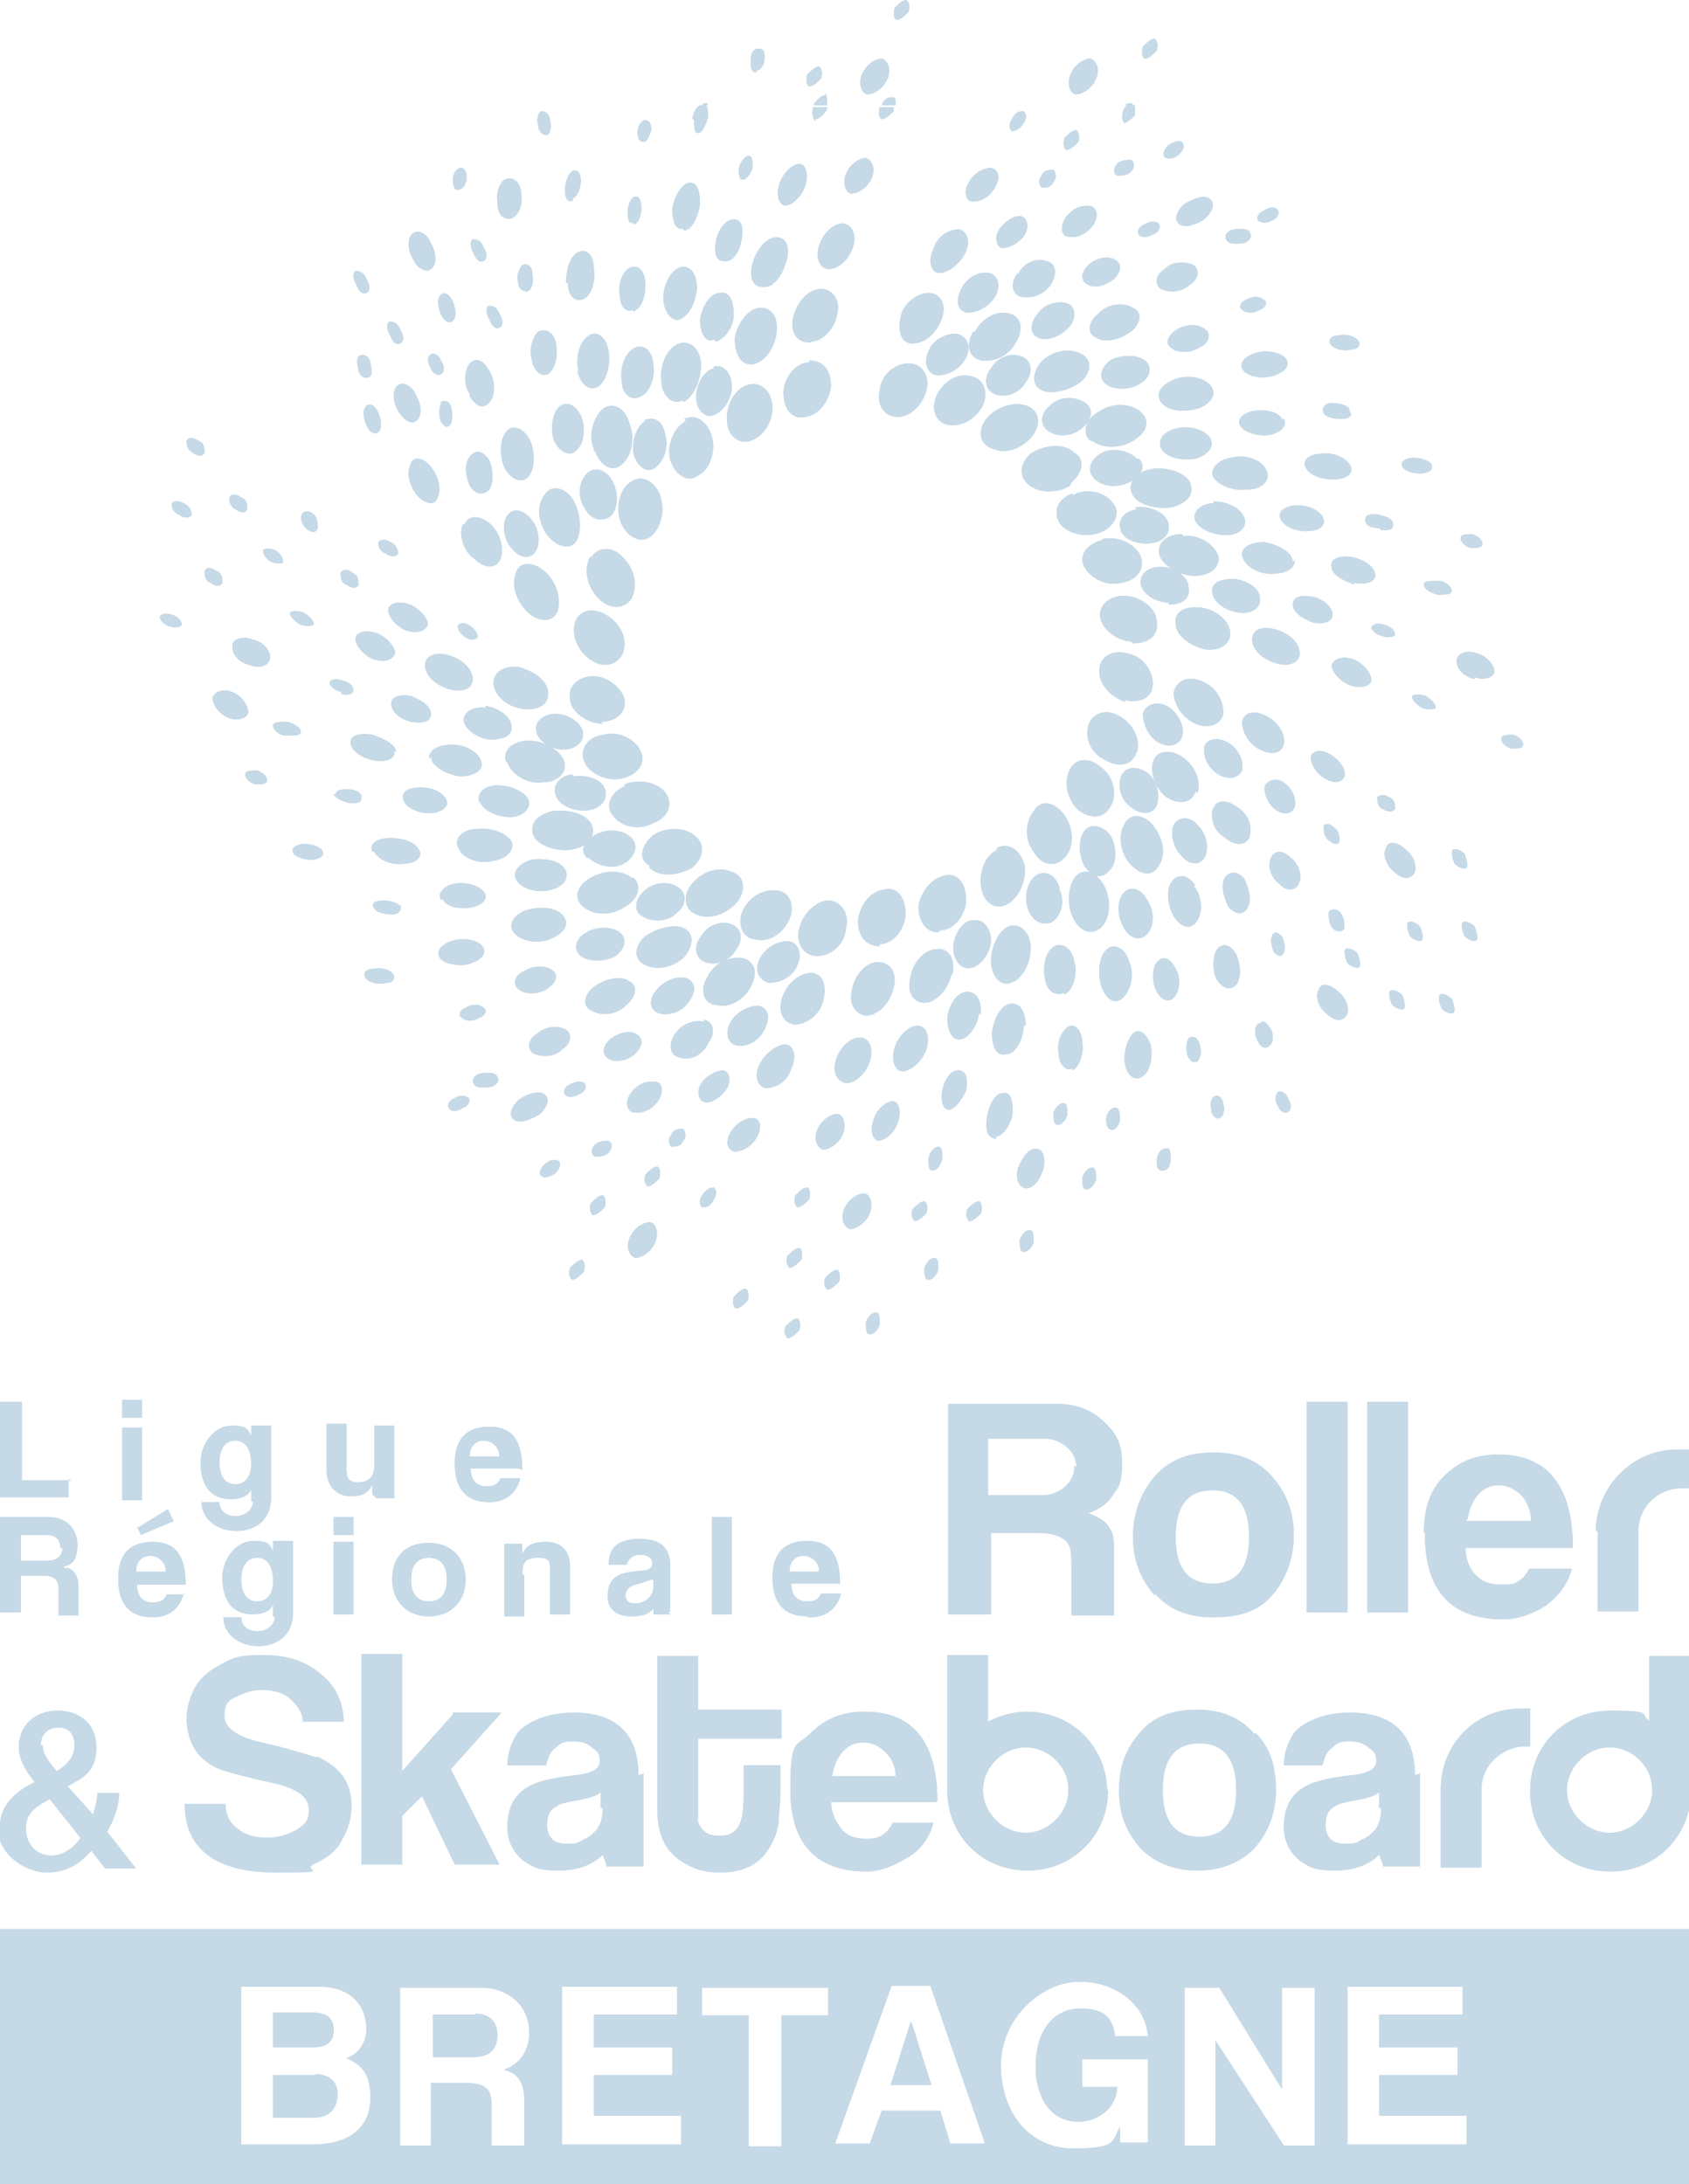 <?xml version="1.0" encoding="UTF-8"?>
<svg id="Calque_1" xmlns="http://www.w3.org/2000/svg" version="1.1" viewBox="0 0 170.1 220">
  <!-- Generator: Adobe Illustrator 29.2.1, SVG Export Plug-In . SVG Version: 2.1.0 Build 116)  -->
  <defs>
    <style>
      .st0 {
        fill: #c5d9e7;
      }

      .st1 {
        fill: #c4d9e7;
      }
    </style>
  </defs>
  <g id="FFRS_Bretagne">
    <path id="FFRS_Bretagne1" class="st1" d="M0,194.3v25.7H0v-25.7H0ZM31.8,209h-4.3v4.3h4.1c1.6,0,2.4-1,2.4-2.4s-1-2-2.4-2h.2ZM170.1,220H0v-25.7h170.1v25.7ZM37.3,211.2c0-2.4-1-3.3-2.4-3.9,1.2-.4,2-1.6,2-2.9,0-2.6-1.8-4.3-4.7-4.3h-7.9v15.9h7.1c3.9,0,5.9-1.8,5.9-4.7ZM50.9,208.4c1.6-.6,2.4-2,2.4-3.7,0-2.6-2-4.5-4.9-4.5h-8.1v15.9h3.1v-6.3h3.5c2,0,2.6.6,2.6,2.2v4.1h3.3v-4.5c0-1.8-.6-2.8-2-3.1ZM68.6,213.1h-8.8v-4.1h7.9v-2.8h-7.9v-3.3h8.4v-2.8h-11.6v15.9h12v-2.9ZM83.7,200.2h-13v2.8h4.7v13.2h3.3v-13.2h4.7v-2.8h.2ZM99.2,215.9l-5.5-15.9h-3.9l-5.7,15.9h3.5l1.2-3.3h5.9l1,3.3h3.5ZM115.7,207.4h-6.7v2.8h3.5c0,2-1.8,3.5-3.9,3.5-3.1,0-4.3-2.9-4.3-5.5,0-3.7,1.8-5.9,4.5-5.9s3.3,1.2,3.5,2.8h3.3c-.2-3.1-3.1-5.5-6.9-5.5s-7.9,3.7-7.9,8.4,2.8,8.4,7.3,8.4,3.9-.8,4.7-2.2v1.6h2.8v-8.4ZM132.2,200.2h-3.1v10.2l-6.3-10.2h-3.5v15.9h3.1v-10.6l6.9,10.6h3.1v-15.9h-.2ZM147.7,213.1h-8.8v-4.1h7.9v-2.8h-7.9v-3.3h8.4v-2.8h-11.6v15.9h12v-2.9ZM33.6,204.5c0-1.2-.6-1.8-2.2-1.8h-3.9v3.5h4.1c1.4,0,2-.6,2-1.8ZM91.7,203.7l-2,6.3h4.1l-2-6.3h-.2ZM47.9,202.9h-4.3v4.3h4.1c1.8,0,2.4-1,2.4-2.2s-.6-2.2-2.4-2.2h.2ZM7.1,149.1H2.2v-7.9H0v9.6h6.9v-1.8h.2ZM14.3,143.8h-2v7.3h2v-7.3ZM14.3,141h-2v1.8h2v-1.8ZM25.3,151.2v-1.2c-.2.6-1,1-2,1-2.4,0-3.1-1.8-3.1-3.7s1.4-3.7,3.1-3.7,1.6.4,2,1v-1h2v7.3c0,2.2-1.6,3.3-3.5,3.3s-3.5-1.2-3.5-2.9h1.8c0,.8.6,1.4,1.6,1.4s1.8-.6,1.8-1.6v.2ZM25.3,147.5c0-1.6-.6-2.4-1.6-2.4s-1.6.8-1.6,2.2.6,2.2,1.6,2.2,1.6-.8,1.6-2ZM37.9,150.9h1.8v-7.3h-2v4.1c0,1-.6,1.6-1.6,1.6s-1.2-.4-1.2-1.4v-4.5h-2v4.7c0,1.6,1,2.6,2.4,2.6s1.8-.4,2.2-1.2v1l.4.4ZM52.3,147.9h-4.9c0,1.2.6,1.8,1.6,1.8s1.2-.4,1.4-.8h2c-.4,1.6-1.6,2.4-3.1,2.4-2.4,0-3.5-1.4-3.5-3.9s1.2-3.7,3.5-3.7,3.3,1.4,3.3,4.3h-.2ZM50.3,146.7c0-1-.8-1.6-1.6-1.6s-1.4.6-1.4,1.6h2.9ZM6.7,157.9c.8.2,1.2.8,1.2,2v2.8h-2v-2.6c0-1-.4-1.4-1.6-1.4h-2.2v3.7H0v-9.6h4.9c1.8,0,2.9,1.2,2.9,2.8s-.6,2-1.4,2.2l.2.2ZM6.1,156c0-.8-.4-1.4-1.4-1.4h-2.6v2.6h2.6c1.2,0,1.6-.6,1.6-1.4l-.2.2ZM18.5,160.5c-.4,1.6-1.6,2.4-3.1,2.4-2.4,0-3.5-1.4-3.5-3.9s1.2-3.7,3.5-3.7,3.3,1.4,3.3,4.3h-4.9c0,1.2.6,1.8,1.6,1.8s1.2-.4,1.4-.8h2-.2ZM13.8,158.3h2.9c0-1-.8-1.6-1.6-1.6s-1.4.6-1.4,1.6ZM13.8,153.8l.4.8,3.3-1.4-.6-1.2-2.9,1.8h-.2ZM27.5,162.8v-1.2c-.2.6-1,1-2,1-2.4,0-3.1-1.8-3.1-3.7s1.4-3.7,3.1-3.7,1.6.4,2,1v-1h2v7.3c0,2.2-1.6,3.3-3.5,3.3s-3.5-1.2-3.5-2.9h1.8c0,.8.6,1.4,1.6,1.4s1.8-.6,1.8-1.6v.2ZM27.5,159.3c0-1.6-.6-2.4-1.6-2.4s-1.6.8-1.6,2.2.6,2.2,1.6,2.2,1.6-.8,1.6-2ZM33.6,162.6h2v-7.3h-2v7.3ZM33.6,154.6h2v-1.8h-2v1.8ZM39.5,159.1c0-2.4,1.4-3.7,3.7-3.7s3.7,1.6,3.7,3.7-1.4,3.7-3.7,3.7-3.7-1.6-3.7-3.7ZM41.4,159.1c0,1.4.6,2.2,1.8,2.2s1.8-.8,1.8-2.2-.6-2.2-1.8-2.2-1.8.8-1.8,2.2ZM52.6,158.5c0-1.2.4-1.6,1.6-1.6s1.2.4,1.2,1.4v4.3h2v-4.9c0-1.6-1-2.4-2.4-2.4s-2,.4-2.4,1.2v-1h-1.8v7.3h2v-4.1l-.2-.2ZM67.6,162.6h-1.8v-.6c-.4.6-1.2.8-2.2.8-1.6,0-2.4-.8-2.4-2,0-2.2,1.4-2.4,3.3-2.6,1,0,1.2-.4,1.2-.8s-.4-.8-1.2-.8-1.2.4-1.4,1h-1.8c0-1.6.8-2.6,3.1-2.6s3.1,1,3.1,2.8v4.5l-.2.2ZM65.6,159.1l-1.2.4c-1,.2-1.4.6-1.4,1.2s.4.8,1,.8c1,0,1.8-.8,1.8-1.6v-.8h-.2ZM73.7,152.8h-2v9.8h2v-9.8ZM81.3,162.8c-2.4,0-3.5-1.4-3.5-3.9s1.2-3.7,3.5-3.7,3.3,1.4,3.3,4.3h-4.9c0,1.2.6,1.8,1.6,1.8s1.2-.4,1.4-.8h2c-.4,1.6-1.6,2.4-3.1,2.4h-.2ZM79.6,158.3h2.9c0-1-.8-1.6-1.6-1.6s-1.4.6-1.4,1.6ZM89.4,7.9c.4-1,0-1.8-.6-2-.6,0-1.6.6-2,1.6-.4,1,0,2,.6,2s1.6-.6,2-1.6ZM91.5,1.2c.2-.6,0-1-.2-1.2-.4,0-.8.4-1.2.8-.2.6,0,1.2.2,1.2.4,0,.8-.4,1.2-.8ZM110.4,7.9c.4-1,0-1.8-.6-2-.6,0-1.6.6-2,1.6-.4,1,0,2,.6,2s1.6-.6,2-1.6ZM116.5,5.1c.2-.6,0-1-.2-1.2-.4,0-.8.4-1.2.8-.2.6,0,1.2.2,1.2.4,0,.8-.4,1.2-.8ZM82.7,7.9c.2-.6,0-1-.2-1.2-.4,0-.8.4-1.2.8-.2.6,0,1.2.2,1.2.4,0,.8-.4,1.2-.8ZM113.9,10.4c-.2,0-.4,0-.6.2h.8s0-.2-.2-.2ZM89.8,9.8c-.4,0-.8.2-1,.8h1.4c0-.4,0-.8-.2-.8h-.2ZM0,184.1v.2-.4H0v.2ZM76.2,7.1c.4,0,.8-.6.8-1.2s0-1-.6-1-.8.6-.8,1.2,0,1.2.6,1.2v-.2ZM70.9,10.4l-.2.2h.6s0-.2-.2-.2h-.2ZM83.1,9.6c-.4,0-.8.4-1.2,1h1.4c0-.6,0-1-.2-1.2v.2ZM76.6,31c-1.2,0-2.4,1.6-2.6,3.1,0,1.6.6,2.7,1.8,2.6,1.2-.2,2.2-1.6,2.4-3.1.2-1.6-.4-2.6-1.6-2.6ZM75.6,44.4c1.2-.4,2.2-1.8,2.2-3.3s-1-2.6-2.2-2.4c-1.4.2-2.4,1.8-2.4,3.5s1.2,2.6,2.4,2.2ZM74.2,90.9c1-1.2.8-2.8-.6-3.1-1.2-.6-2.9,0-3.9,1.2s-.8,2.6.4,3.1c1.2.6,3.1,0,4.1-1.2ZM71.9,37.1c-1,.2-1.8,1.6-1.8,2.9s1,2.2,1.8,1.8c1-.4,1.8-1.6,1.8-2.9s-.8-2.2-1.8-2v.2ZM74.8,91.7c-.6,1.4,0,2.8,1.2,2.9,1.4.4,2.9-.6,3.5-2s0-2.8-1.2-2.9c-1.4-.2-2.8.6-3.5,2ZM74.1,95.7c.8-1,.6-2.2-.4-2.6s-2.4,0-3.1,1.2c-.8,1-.6,2.2.4,2.6s2.4,0,3.1-1.2ZM72.1,101.2c1.2.4,2.8-.4,3.5-1.8.8-1.4.4-2.6-.8-2.9-1.2-.2-2.8.4-3.5,1.8-.8,1.2-.6,2.6.6,2.9h.2ZM77,103.7c.6-1.2.4-2.2-.6-2.4-1,0-2.2.6-2.8,1.6-.6,1-.4,2.2.6,2.4,1,.2,2.2-.4,2.8-1.6ZM80.3,97.2c.6-1.2,0-2.4-1-2.4s-2.2.6-2.8,1.8c-.6,1.2,0,2.2,1,2.4,1,0,2.4-.6,2.8-1.8ZM69.1,42.4c-1.2.6-2,2.4-1.6,3.9s1.8,2.4,2.8,1.6c1.2-.6,1.8-2.4,1.4-3.9s-1.6-2.4-2.8-1.8l.2.2ZM59.1,47.7c-.8.8-1,2.4-.2,3.5.6,1.2,1.8,1.4,2.6.8.8-.8.8-2.4.2-3.5-.6-1.2-1.8-1.6-2.6-.8ZM65.4,87.4c1,1,2.9.8,4.3,0,1.2-1,1.4-2.4.2-3.3-1-.8-2.9-.8-4.1,0-1.2,1-1.6,2.4-.4,3.1v.2ZM54.8,49.9c-.8,1-.6,2.9.4,4.1s2.4,1.4,2.9.4.4-2.7-.4-4.1c-.8-1.2-2.2-1.6-2.9-.4ZM51.1,51.9c-.6.8-.4,2.4.4,3.3.8,1,1.8,1.2,2.4.4.6-.8.4-2.4-.4-3.3-.8-1-1.8-1.2-2.4-.4ZM51.9,57.9c-.4,1.2.2,2.9,1.4,3.9s2.6.8,2.9-.4-.2-2.9-1.4-3.9-2.6-1-2.9.4ZM62.9,79.2c-1.4.6-2,2-1.2,2.9.8,1.2,2.7,1.6,4.1.8,1.6-.6,2-2,1.2-3.1-.8-1-2.6-1.4-4.1-.8v.2ZM63.3,48.7c-1,.8-1.4,2.9-.6,4.3s2.2,1.8,3.1.8,1.2-2.7.6-4.1-2-2-3.1-1ZM59.5,56c-.8,1.2-.4,3.1.8,4.3s2.6,1,3.3,0c.6-1.2.4-2.9-.8-4.1-1-1.2-2.6-1.2-3.3,0v-.2ZM48.3,80.7c.4,1,1.8,1.6,3.1,1.6s2.2-1,1.8-1.8-1.8-1.4-3.1-1.4-2.2.8-1.8,1.8v-.2ZM51.1,76.8c.4,1.2,2,2.2,3.5,2,1.6,0,2.6-1,2.2-2.2-.4-1-2-2-3.5-2s-2.6.8-2.4,2l.2.2ZM44.6,90.6c.4.8,1.8,1,2.9.8s1.8-1,1.2-1.6c-.4-.6-1.8-1-2.9-.8s-1.8,1-1.4,1.6h.2ZM65,97.2c1.2.6,2.9.2,3.9-.8,1-1.2,1-2.4,0-2.9s-2.8,0-3.9.8c-1.2,1-1.2,2.4,0,2.9ZM45,80.7c-.2-.8-1.4-1.4-2.6-1.4s-2,.4-1.8,1.2c.2.8,1.4,1.4,2.6,1.4s2-.6,1.8-1.2ZM50.9,43.6c-.6.8-.6,2.6,0,3.7.8,1.2,1.8,1.4,2.4.6.6-.8.6-2.6,0-3.7s-1.8-1.6-2.4-.6ZM48.9,71.3c-1.2-.2-2.2.4-2.2,1.2s1.2,1.8,2.6,2c1.4,0,2.4-.4,2.2-1.4,0-.8-1.2-1.8-2.6-2v.2ZM46.6,111.6c.6-.2.8-.8.6-1s-.8-.4-1.4,0c-.6.2-.8.8-.6,1,.2.4.8.4,1.4,0ZM41.4,70.1c-1-.2-2,0-2,.8s1,1.6,2,1.8c1.2.2,2,0,2-.8s-1-1.4-2-1.8ZM43.4,76.2c0,1,1.6,1.8,2.9,2,1.4,0,2.4-.6,2.2-1.4-.2-1-1.6-1.8-2.9-1.8s-2.4.4-2.4,1.4l.2-.2ZM47.5,97c1.2-.4,1.6-1.2,1-1.8-.6-.6-2-.8-3.1-.4s-1.6,1.2-1,1.8c.6.6,2.2.8,3.1.4ZM63.6,88.4c-1-.8-2.7-.8-4.1,0s-1.8,2-.8,2.9,2.9,1,4.3,0c1.4-.8,1.6-2.2.8-2.9h-.2ZM59.1,93.9c-1.2.6-1.4,1.8-.6,2.4.8.6,2.4.6,3.5,0,1-.8,1.2-1.8.4-2.4s-2.4-.6-3.3,0ZM68.2,91.9c1-.8,1-2,0-2.6s-2.4-.4-3.3.4-1.2,2-.2,2.6,2.6.6,3.5-.4ZM59.5,82.9c-.6-1-2.4-1.4-3.9-1.2-1.6.4-2.4,1.4-1.8,2.6.6,1,2.6,1.6,4.1,1.2,1.6-.4,2.2-1.6,1.6-2.6ZM56.8,87.4c-.6-.8-2.2-1-3.3-.8-1.4.4-2,1.4-1.4,2.2.6.8,2.2,1.2,3.5.8,1.4-.4,1.8-1.4,1.2-2.2ZM49.7,109.4c.6-.4.6-.8.2-1.2-.4-.2-1.2-.2-1.8,0-.6.4-.6.8-.2,1.2.4.2,1.2.2,1.8,0ZM51.5,84.7c-.6-.8-2-1.4-3.5-1.2-1.4,0-2.4,1-1.8,2,.4,1,2.2,1.6,3.5,1.2,1.4-.2,2.2-1.2,1.8-2ZM40.1,41.4c.6,1,1.4,1.4,1.8,1,.6-.4.6-1.6,0-2.6-.4-1-1.4-1.4-1.8-1-.6.4-.6,1.6,0,2.6ZM37.7,85.8c.4.8,1.8,1.4,2.9,1.2,1.4,0,2-.8,1.6-1.4-.4-.8-1.6-1.2-2.9-1.2s-2.2.6-1.8,1.4h.2ZM71.9,120.8c.4-.6.2-1,0-1.2-.4,0-.8.2-1.2.8-.4.6-.2,1,0,1.2.4,0,.8,0,1.2-.8ZM73.1,109.8c.6-.8.4-1.8-.2-2-.6,0-1.6.4-2.2,1.2-.6.8-.4,1.8.2,2s1.6-.4,2.2-1.2ZM40.3,34.6c.4-.2.4-.8,0-1.4-.2-.6-.6-.8-1-.8s-.4.8,0,1.4c.2.6.6,1,1,.8ZM67.6,115.5c.4,0,1,0,1.2-.6.4-.4.2-1,0-1.2-.4,0-1,0-1.2.6-.4.4-.2,1,0,1.2ZM63.4,124.7c-.4,1,0,1.8.6,2,.6,0,1.6-.6,2-1.6.4-1,0-2-.6-2s-1.6.6-2,1.6ZM66.2,109c-.8-.2-1.8,0-2.6,1-.6.8-.6,1.6,0,2,.8.2,1.8,0,2.6-1,.6-.8.6-1.8,0-2ZM49.7,68.8c0,1.2,1.4,2.4,2.9,2.6s2.7-.4,2.6-1.6c0-1.2-1.4-2.2-2.9-2.6-1.4-.2-2.6.4-2.6,1.6ZM69.3,101c.8-1,.8-2,0-2.4s-2.2,0-3.1,1-.8,2,0,2.4c1,.4,2.4,0,3.1-1ZM70.9,102.9c-1-.2-2.2.2-2.9,1.2s-.6,2.2.4,2.4c1,.4,2.4-.2,2.9-1.4.8-1,.6-2.2-.4-2.4v.2ZM80.5,134c.2-.6,0-1.2-.2-1.2-.4,0-.8.4-1.2.8-.2.6,0,1,.2,1.2.4,0,.8-.4,1.2-.8ZM87.2,102.3c1.2,0,2.4-1.2,2.8-2.8.4-1.6-.4-2.6-1.6-2.6s-2.4,1.4-2.6,2.8c-.4,1.4.4,2.6,1.6,2.6h-.2ZM88.6,95.1c1.4,0,2.6-1.6,2.6-3.1s-.8-2.8-2.2-2.4c-1.4.2-2.4,1.6-2.6,3.1,0,1.6.8,2.6,2.2,2.6v-.2ZM87.6,122.2c.4-1,0-2-.6-2s-1.6.6-2,1.6,0,1.8.6,2c.6,0,1.6-.6,2-1.6ZM87.6,106.9c.4-1.2,0-2.4-1-2.4s-2,1-2.4,2.2,0,2.2,1,2.4c1,0,2-1,2.4-2.2ZM66.2,117.5c-.4,0-.8.4-1.2.8-.2.6,0,1,.2,1.2.4,0,.8-.4,1.2-.8.2-.6,0-1.2-.2-1.2ZM80.5,125.7c-.4,0-.8.4-1.2.8-.2.6,0,1,.2,1.2.4,0,.8-.4,1.2-.8.2-.6,0-1.2-.2-1.2ZM82.9,100.8c.4-1.4,0-2.8-1.2-2.8s-2.4,1-2.9,2.4,0,2.6,1.2,2.8c1.2,0,2.6-1,2.9-2.4ZM81.5,120.8c.2-.6,0-1.2-.2-1.2-.4,0-.8.4-1.2.8-.2.6,0,1,.2,1.2.4,0,.8-.4,1.2-.8ZM79.7,107.6c.6-1.2.2-2.4-.6-2.4s-2,.8-2.6,2-.2,2.2.6,2.4c1,0,2.2-.6,2.6-2ZM39.1,61.5c0,.6.8,1.6,1.8,2,1.2.4,2,0,2.2-.6,0-.6-.8-1.6-1.8-2s-2-.2-2.2.4v.2ZM35.8,64.4c0,.6.8,1.6,1.8,2,1.2.4,2,0,2.2-.6,0-.6-.8-1.6-1.8-2s-2-.2-2.2.4v.2ZM40.3,91.3c-.2-.4-1-.6-1.8-.6s-1.2.4-.8.8c.2.4,1,.6,1.8.6s1-.6.8-1v.2ZM41.3,46.9c-.4.8,0,2.2.8,3.1.8.8,1.8,1,2,0,.4-.8,0-2.2-.8-3.1s-1.8-1-2,0ZM64,106.1c.8-.8.8-1.6,0-2s-1.8,0-2.6.6c-.8.8-.8,1.6,0,2s2,0,2.6-.6ZM44.4,40.7c-.2.4-.2,1.2,0,1.8.4.6.8.6,1,.2.2-.4.2-1.2,0-1.8s-.8-.6-1-.4v.2ZM46.9,64.2c.6.4,1,.2,1.2,0,0-.4-.2-.8-.8-1.2-.6-.4-1-.2-1.2,0,0,.4.2.8.8,1.2ZM42.8,67c0,1,1,2,2.4,2.4s2.4,0,2.4-1-1-2-2.4-2.4c-1.2-.4-2.4,0-2.4,1ZM38.9,99c.8,0,1-.6.6-1s-1.2-.6-2-.4c-.8,0-1,.6-.6,1s1.2.6,2,.4ZM64.8,178.6v9.4h-3.7c0-.2-.2-.6-.4-1.2-1,1-2.4,1.6-4.5,1.6s-2.6-.4-3.5-1c-1-.8-1.6-2-1.6-3.3,0-2.2.8-3.5,2.4-4.3.8-.4,2.4-.8,4.5-1,1.6-.2,2.4-.6,2.4-1.4s-.2-1-.8-1.4c-.4-.4-1-.6-1.8-.6s-1.2,0-1.8.6c-.6.4-.8,1-1,1.8h-3.9c0-1.2.4-2.2.8-2.9.4-.8,1.4-1.4,2.4-1.8,1-.4,2.2-.6,3.5-.6,4.3,0,6.5,2.2,6.5,6.3l.6-.2ZM60.5,182.1v-1.6c-.4.4-1.2.6-2.2.8-1.2.2-2,.4-2.2.6-.8.4-1,1-1,2s.6,1.8,1.8,1.8,1.2,0,1.8-.4c.6-.2,1-.6,1.4-1,.4-.6.6-1.2.6-2.2h-.2ZM63.1,101.2c1-.8,1.2-2,.2-2.4-.8-.6-2.4-.2-3.5.6-1,.8-1.2,2-.2,2.4,1,.6,2.6.4,3.5-.6ZM57,103.7c-.8-.4-2-.4-2.9.4-1,.6-1,1.6-.4,2,.8.4,2.2.4,2.9-.4,1-.6,1-1.6.4-2ZM61.3,114.9c-.4,0-1,0-1.4.4s-.4,1,0,1.2c.4,0,1,0,1.4-.4s.4-1,0-1.2ZM60.9,121.6c.2-.6,0-1.2-.2-1.2-.4,0-.8.4-1.2.8-.2.6,0,1,.2,1.2.4,0,.8-.4,1.2-.8ZM56,118.1c.4-.4.6-1,.2-1.2-.4-.2-1,0-1.4.4s-.6,1-.2,1.2c.2.2,1,0,1.4-.4ZM38.9,55.8c.6.4,1,.2,1.2,0,0-.4-.2-1-.8-1.2-.6-.4-1-.2-1.2,0,0,.4,0,.8.8,1.2ZM54.4,112.2c.8-.8,1-1.6.4-2s-1.8,0-2.6.6c-.8.8-1,1.6-.4,2s1.6,0,2.6-.6ZM32,177c-.4,0-2.4-.8-6.1-1.6-2.2-.6-3.3-1.4-3.3-2.6s.4-1.6,1.4-2c.8-.4,1.6-.6,2.4-.6s2,.2,2.7.8,1.4,1.4,1.4,2.4h4.1c0-2.2-1-3.9-2.7-5.1-1.6-1.2-3.3-1.6-5.5-1.6s-2.7.2-3.9.8-2.2,1.4-2.7,2.2c-.6,1-1,2.2-1,3.3,0,2.4,1,4.1,3.1,5.1.4.2,2.4.8,6.1,1.6,2.2.6,3.1,1.4,3.1,2.6s-.4,1.4-1.2,2c-.8.4-1.8.8-2.9.8s-2.2-.2-2.9-.8c-1-.6-1.4-1.6-1.4-2.6h-4.1c0,4.5,3.1,6.9,9.2,6.9s2.6-.2,3.7-.8c1.4-.6,2.4-1.4,2.9-2.4.6-1,1-2.2,1-3.5,0-2.4-1.2-3.9-3.3-4.9h0ZM30.2,62.9c.6.2,1.2.2,1.4,0,0-.4-.4-.8-1-1.2-.6-.2-1.2-.2-1.4,0,0,.4.4.8,1,1.2ZM70.1,166.8h-3.9v15.5c0,1.2.2,2.2.6,3.1s1.2,1.8,2.4,2.4c1,.6,2.2.8,3.3.8,2,0,3.5-.6,4.5-1.8.6-.8,1.2-1.8,1.4-3.1,0-.8.2-2,.2-3.5v-2.4h-3.7v2.8c0,2-.2,3.1-.8,3.7-.4.4-.8.6-1.6.6-1.2,0-1.8-.4-2.2-1.4v-8.4h8.4v-2.9h-8.4v-5.5l-.2.2ZM154.2,172.1h-1.2c-4.3,0-7.9,3.5-7.9,8.1h0v7.9h4.1v-7.9h0c0-2.4,2-4.1,4.1-4.3h.8v-3.7ZM143.4,154.4c0-2.4.6-4.3,2-5.7,1.4-1.4,3.1-2.2,5.5-2.2,4.9,0,7.5,3.1,7.5,9.4h-10.8c0,1.4.6,2.4,1.2,2.9.6.6,1.4.8,2.4.8s1.2,0,1.8-.4.8-.8,1-1.2h4.3c-.4,1.6-1.4,2.8-2.6,3.7-1.2.8-2.8,1.4-4.3,1.4-5.3,0-7.9-2.9-7.9-8.6v-.2ZM147.7,153.2h6.5c0-1-.4-2-1-2.6s-1.4-1-2.2-1-1.4.2-2,.8-1,1.4-1.2,2.6l-.2.2ZM27.5,73.1c0,.4.6,1,1.4,1s1.4,0,1.4-.4-.6-.8-1.4-1c-.8,0-1.4,0-1.4.4ZM166.2,166.8h4.1v13.6h0c0,4.5-3.5,8.1-8.1,8.1s-8.1-3.5-8.1-8.1,3.5-8.1,8.1-8.1,2.8.4,3.9,1v-6.7.2ZM166.4,180.3c0-2.4-2-4.3-4.3-4.3s-4.3,2-4.3,4.3,2,4.3,4.3,4.3,4.3-2,4.3-4.3ZM0,184.3v-.4C0,181.7,1.8,180.3,3.5,179.5c-.8-1-1.6-2.2-1.6-3.5,0-2.4,1.8-3.7,3.9-3.7s3.9,1.2,3.9,3.7-1.4,3.1-2.9,3.9l2.6,2.9c0-.4.4-1.2.4-2.2h2.2c0,1.4-.6,2.8-1.2,3.9l2.9,3.7h-3.1l-1.4-1.8c-1.2,1.4-2.6,2.2-4.5,2.2s-4.9-1.6-4.9-4.5H0ZM4.3,175.8c0,1,.8,1.8,1.4,2.6,1-.6,1.8-1.4,1.8-2.6s-.6-1.8-1.6-1.8-1.8.6-1.8,1.8h.2ZM2.6,184.1c0,1.8,1.2,2.8,2.6,2.8s2.6-1.2,2.9-1.8l-3.1-3.9c-1,.6-2.4,1.2-2.4,2.9ZM94.3,181.5h-10.6c0,1.2.6,2.2,1.2,2.9.6.6,1.4.8,2.2.8s1.2,0,1.8-.4c.6-.4.8-.8,1-1.2h4.1c-.4,1.6-1.4,2.8-2.6,3.5s-2.6,1.4-4.1,1.4c-5.1,0-7.7-2.8-7.7-8.2s.6-4.3,2-5.7c1.4-1.4,3.1-2.2,5.5-2.2,4.7,0,7.3,2.9,7.3,9ZM90.2,178.9c0-1-.4-1.8-1-2.4-.6-.6-1.4-1-2.2-1s-1.4.2-2,.8-1,1.4-1.2,2.6c0,0,6.3,0,6.3,0ZM29.5,85.8c0,.4,1,.8,1.8.8s1.4-.4,1.2-.8c0-.4-1-.8-1.8-.8s-1.4.4-1.2.8ZM160.9,154.2h0v8.1h4.1v-8.1h0c0-2.4,2-4.3,4.3-4.3h.8v-3.9h-1.2c-4.5,0-8.1,3.7-8.2,8.2h.2ZM36.9,29.5c.4-.2.4-.8,0-1.4-.2-.6-.6-.8-1-.8s-.4.8,0,1.4c.2.6.6,1,1,.8ZM36.1,58.9c0-.4,0-1-.6-1.2-.4-.4-1-.4-1.2,0,0,.4,0,1,.6,1.2.6.4,1,.4,1.2,0ZM126.5,174.6c1.4,1.4,2,3.3,2,5.7s-.8,4.3-2.2,5.9c-1.4,1.4-3.3,2.2-5.7,2.2s-4.3-.8-5.7-2.2c-1.4-1.6-2.2-3.3-2.2-5.9s.8-4.3,2.2-5.9c1.4-1.6,3.3-2.2,5.7-2.2s4.3.8,5.7,2.4h.2ZM124.5,180.3c0-3.1-1.2-4.7-3.7-4.7s-3.7,1.6-3.7,4.7,1.2,4.7,3.7,4.7,3.7-1.6,3.7-4.7ZM36.3,35.8c-.4,0-.4.8-.2,1.4,0,.6.6,1,1,.8.4,0,.4-.8.2-1.4,0-.6-.6-1-1-.8ZM34.4,69.9c.6.2,1.2,0,1.2-.4s-.4-.8-1.2-1c-.6-.2-1.2,0-1.2.2,0,.4.4.8,1.2,1v.2ZM141.8,92.9c-.2.2,0,1,.2,1.4.4.4,1,.6,1.2.4s0-1-.2-1.4c-.4-.4-1-.6-1.2-.4ZM152.2,75.4c.6,0,1.2,0,1.2-.4s-.4-.8-1-1c-.6,0-1.2,0-1.2.4s.4.8,1,1ZM143,178.6v9.4h-3.7c0-.2-.2-.6-.4-1.2-1,1-2.4,1.6-4.5,1.6s-2.6-.4-3.5-1c-1-.8-1.6-2-1.6-3.3,0-2.2.8-3.5,2.4-4.3.8-.4,2.4-.8,4.5-1,1.6-.2,2.4-.6,2.4-1.4s-.2-1-.8-1.4c-.4-.4-1-.6-1.8-.6s-1.2,0-1.8.6c-.6.4-.8,1-1,1.8h-3.9c0-1.2.4-2.2.8-2.9.4-.8,1.4-1.4,2.4-1.8,1-.4,2.2-.6,3.5-.6,4.3,0,6.5,2.2,6.5,6.3l.6-.2ZM138.9,182.1v-1.6c-.4.4-1.2.6-2.2.8-1.2.2-2,.4-2.2.6-.8.4-1,1-1,2s.6,1.8,1.8,1.8,1.2,0,1.8-.4c.6-.2,1-.6,1.4-1,.4-.6.6-1.2.6-2.2h-.2ZM32,53.2c0-.4,0-1-.4-1.4-.4-.4-1-.4-1.2,0s0,1,.4,1.4,1,.6,1.2,0ZM20.6,45.6c0-.4,0-1-.6-1.2-.6-.4-1-.4-1.2,0,0,.4,0,.8.6,1.2s1,.4,1.2,0ZM18.1,51.9c.6.4,1,.2,1.2,0,0-.4-.2-1-.8-1.2-.6-.4-1-.2-1.2,0,0,.4,0,.8.8,1.2ZM22.4,58.7c0-.4,0-1-.6-1.2-.6-.4-1-.4-1.2,0,0,.4,0,1,.6,1.2.6.4,1,.4,1.2,0ZM24.9,51.3c0-.4,0-1-.6-1.2-.6-.4-1-.4-1.2,0,0,.4,0,.8.6,1.2s1,.4,1.2,0ZM17.1,63.1c.6.2,1.2,0,1.2-.2,0-.4-.4-.8-1-1s-1.2,0-1.2.2c0,.4.4.8,1,1ZM45.6,172.7l-5.1,5.7v-11.8h-4.1v21.2h4.1v-4.9l2-2,3.3,6.9h4.5l-4.9-9.6,5.1-5.7h-4.9v.2ZM87.6,134.4c.4,0,.8-.4,1-1,0-.6,0-1.2-.4-1.2s-.8.4-1,1c0,.6,0,1.2.4,1.2ZM94.1,126.7c-.4,0-.8.4-1,1,0,.6,0,1.2.4,1.2s.8-.4,1-1c0-.6,0-1.2-.4-1.2ZM23.4,69.7c-1-.4-1.8,0-2,.6,0,.6.6,1.6,1.6,2s2,0,2-.6-.6-1.6-1.6-2ZM54,73.5c0,1,1.4,2,2.7,2s2.2-.8,2-1.8-1.6-1.8-2.7-1.8-2.2.6-2,1.8v-.2ZM88.8,12c.4,0,.8-.4,1.2-.8v-.4h-1.4c-.2.6,0,1.2.2,1.2ZM82.1,12c.4,0,.8-.4,1.2-1v-.2h-1.4c-.2.6,0,1.2.2,1.4v-.2ZM23.4,65.2c0,.8.8,1.6,1.8,1.8,1,.4,2,0,2-.8s-.8-1.6-1.8-1.8c-1-.4-2,0-2,.6v.2ZM69.9,12c0,.8,0,1.4.4,1.4s.8-.8,1-1.6c0-.6,0-1-.2-1.2h-.6c-.4.2-.6.6-.8,1.4h.2ZM27.3,56.6c.6.2,1.2.2,1.2,0,0-.4-.2-.8-.8-1.2-.6-.2-1-.2-1.2,0,0,.4.2.8.8,1.2ZM25.7,79c.6,0,1.2,0,1.2-.4s-.4-.8-1-1c-.6,0-1.2,0-1.2.4s.4.8,1,1ZM93.5,116.7c0,.6,0,1.2.4,1.2s.8-.4,1-1.2c0-.6,0-1.2-.4-1.2s-.8.4-1,1.2ZM113.1,12.4c.4,0,.8-.4,1.2-.8v-1h-.8s-.4.4-.4.6c-.2.6,0,1.2.2,1.2h-.2ZM81.5,36.5c-1.4,0-2.6,1.6-2.6,3.1s.8,2.7,2.2,2.4c1.4-.2,2.4-1.6,2.6-3.1,0-1.6-.8-2.6-2.2-2.6v.2ZM73.9,130.6c-.2.6,0,1,.2,1.2.4,0,.8-.4,1.2-.8.2-.6,0-1.2-.2-1.2-.4,0-.8.4-1.2.8ZM39.9,75.8c0-.8-1.2-1.4-2.4-1.8-1.2-.2-2.2,0-2.2.8s1.2,1.6,2.4,1.8c1.2.2,2.2-.2,2-1l.2.2ZM49.3,49.3c.4-.6.4-2,0-2.9-.6-1-1.4-1.2-2-.4s-.4,2,0,2.9c.6,1,1.4,1,2,.4ZM46.6,52.8c-.4,1,0,2.7,1.2,3.5,1,1,2.2,1,2.6,0,.4-1,0-2.6-1-3.5s-2.2-1-2.6,0h-.2ZM58.7,109c-.4-.2-1,0-1.6.4-.4.4-.4.8,0,1s1,0,1.6-.4c.4-.4.4-.8,0-1ZM57.4,127.7c-.2.6,0,1,.2,1.2.4,0,.8-.4,1.2-.8.2-.6,0-1.2-.2-1.2-.4,0-.8.4-1.2.8ZM109.6,152.4c1,.4,1.8.8,2.2,1.6.4.6.4,1.4.4,2.6v6.1h-4.3v-5.5c0-1.2-.2-1.8-.8-2.2-.6-.4-1.4-.6-2.6-.6h-4.7v8.2h-4.3v-21.2h10.8c2.2,0,3.7.6,5.1,2s1.6,2.6,1.6,4.1-.2,2.2-.8,2.9c-.6,1-1.4,1.6-2.6,2ZM108.4,147.9c0-.8-.2-1.4-.8-2-.6-.6-1.4-1-2.4-1h-5.7v5.7h5.5c1,0,1.8-.4,2.4-1s.8-1.2.8-2l.2.2ZM36.7,41.2c-.2.4,0,1.4.4,2s1,.6,1.2,0c.2-.4,0-1.4-.4-2s-1-.6-1.2,0ZM33.6,79.9c0,.4.8.8,1.6,1,.8,0,1.2,0,1.2-.6s-.8-.8-1.4-.8-1.2,0-1.2.6l-.2-.2ZM57.6,78c-1.4.2-2,1.2-1.6,2.2s2,1.6,3.3,1.4,2-1.2,1.6-2.2-2-1.4-3.1-1.2l-.2-.2ZM59.3,86.4c.8.8,2.4,1.2,3.5.6s1.6-1.8.8-2.6-2.2-1-3.5-.4c-1.2.6-1.8,1.6-1,2.4h.2ZM62.7,78.4c1.6-.4,2.4-1.6,1.8-2.8-.6-1.2-2.2-2-3.7-1.6-1.6.2-2.4,1.4-2,2.6s2.2,2.2,3.9,1.8ZM59.7,66.6c1.4.8,2.7.2,3.1-1,.4-1.4-.4-2.9-1.8-3.7-1.4-.8-2.7-.4-3.1.8-.4,1.4.4,3.1,1.8,3.9ZM60.5,72.7c1.6,0,2.6-1,2.4-2.2-.2-1.2-1.8-2.4-3.1-2.4s-2.6.8-2.4,2.2c0,1.4,1.8,2.6,3.3,2.6l-.2-.2ZM80.5,93.5c-.4,1.4.4,2.8,1.8,2.8s2.8-1.2,2.9-2.8c.4-1.6-.6-2.8-1.8-2.8s-2.6,1.4-2.9,2.8ZM56.6,92.1c-.8-.8-2.4-.8-3.7-.4-1.4.6-1.8,1.6-1,2.4s2.6,1,3.7.4c1.4-.6,1.8-1.6,1-2.4ZM52.8,97.8c-1,.4-1.2,1.4-.6,1.8.6.6,2,.6,2.9,0s1.2-1.4.6-1.8c-.6-.6-2-.6-2.9,0ZM143.4,58.9c0,.4.6.8,1.4,1,.8,0,1.4,0,1.4-.4s-.6-1-1.4-1-1.4,0-1.4.4ZM145,100.2c-.2.2,0,1,.2,1.4.4.4,1,.6,1.2.4s0-1-.2-1.4c-.4-.4-1-.6-1.2-.4ZM142.2,70.1c0,.4.4.8,1,1.2.6.2,1.2.2,1.4,0,0-.4-.4-.8-1-1.2-.6-.2-1.2-.2-1.4,0ZM148.1,55.2c.6,0,1.2,0,1.2-.4s-.4-.8-1-1c-.6,0-1.2,0-1.2.4s.4.8,1,1ZM144.2,46.9c0-.4-1-.8-1.8-.8s-1.4.4-1.2.8c0,.4,1,.8,1.8.8s1.4-.4,1.2-.8ZM146.5,87c.4.4,1,.6,1.2.4s0-.8-.2-1.4c-.4-.4-1-.6-1.2-.4s0,1,.2,1.4ZM148.5,68.2c1,.4,2,0,2-.6s-.8-1.6-1.8-1.8c-1-.4-2,0-2,.8s.8,1.6,1.8,1.8v-.2ZM147.3,92.9c-.2.2,0,1,.2,1.4.4.4,1,.6,1.2.4s0-1-.2-1.4c-.4-.4-1-.6-1.2-.4ZM140.4,87.8c.8.8,1.6.8,2,.2.4-.6,0-1.8-.8-2.4-.8-.8-1.8-1-2-.2-.4.6,0,1.8.8,2.4ZM102.7,124.9c0,.6,0,1.2.4,1.2s.8-.4,1-1c0-.6,0-1.2-.4-1.2s-.8.4-1,1ZM92.5,103.3c-1,0-2,1-2.4,2.2s0,2.4.8,2.4,2-1,2.4-2.2c.4-1.4,0-2.4-1-2.4h.2ZM84.3,112.2c-.6,0-1.6.6-2,1.6s0,1.8.6,2c.6,0,1.6-.6,2-1.6s0-2-.6-2ZM113.7,96.8c-.4-1.4-1.6-1.8-2.2-1.2-.8.6-1,2.4-.6,3.7s1.4,2,2.2,1.2c.8-.8,1.2-2.4.6-3.7ZM83.1,128.7c-.2.6,0,1,.2,1.2.4,0,.8-.4,1.2-.8.2-.6,0-1.2-.2-1.2-.4,0-.8.4-1.2.8ZM91.9,121.8c-.2.6,0,1,.2,1.2.4,0,.8-.4,1.2-.8.2-.6,0-1.2-.2-1.2-.4,0-.8.4-1.2.8ZM75.8,112.6c-.6,0-1.6.4-2.2,1.4s-.4,1.8.4,2c.6,0,1.6-.4,2.2-1.4s.4-2-.4-2ZM111.4,112.8c0,.6.2,1,.6,1s.8-.6.8-1.2-.2-1.2-.6-1c-.4,0-.8.6-.8,1.2ZM105.1,117.7c.2-1,0-2-.8-2s-1.4,1-1.8,2c-.2,1,0,1.8.8,2,.8,0,1.4-.8,1.8-2ZM48.3,102.5c.6-.2.8-.8.4-1-.4-.4-1.2-.4-1.8,0-.6.2-.8.8-.4,1,.4.4,1.2.4,1.8,0ZM118.1,38.3c-1.4.6-1.8,1.6-1,2.4.8.8,2.4.8,3.7.4,1.4-.6,1.8-1.6,1-2.4-.8-.8-2.6-1-3.7-.4ZM120.8,35c1-.4,1.2-1.4.6-1.8-.6-.6-2-.6-2.9,0s-1.2,1.4-.6,1.8c.6.6,2,.6,2.9,0ZM118.8,22.6c.6.4,1.8,0,2.6-.6.8-.8,1-1.6.4-2s-1.6,0-2.6.6c-.8.8-1,1.6-.4,2ZM118.8,15.5c.4-.4.6-1,.2-1.2-.2-.2-1,0-1.4.4s-.6,1-.2,1.2,1,0,1.4-.4ZM125.5,24.4c.6-.4.6-.8.2-1.2-.4-.2-1.2-.2-1.8,0-.6.4-.6.8-.2,1.2.4.2,1.2.2,1.8,0ZM125.1,31.2c.4.4,1.2.4,1.8,0,.6-.2.8-.8.4-1-.4-.4-1.2-.4-1.8,0-.6.2-.8.8-.4,1ZM128.1,22.2c.6-.2.8-.8.6-1-.2-.4-.8-.4-1.4,0-.6.2-.8.8-.6,1s.8.4,1.4,0ZM90.4,113.1c.4-1,.2-2-.4-2.2-.6,0-1.6.6-2,1.8-.4,1-.2,2,.4,2.2.6,0,1.6-.6,2-1.8ZM126.3,35.6c-1.2.4-1.6,1.2-1,1.8.6.6,2,.8,3.1.4,1.2-.4,1.6-1.2,1-1.8s-2.2-.8-3.1-.4ZM122.2,48.1c.6.8,2,1.4,3.5,1.2,1.4,0,2.4-1,1.8-2-.4-1-2.2-1.6-3.5-1.2-1.4.2-2.2,1.2-1.8,2ZM106.1,18.3c.4-.4.2-1,0-1.2-.4,0-1,0-1.2.6-.4.4-.2,1,0,1.2.4,0,1,0,1.2-.6ZM108.6,14.3c.2-.6,0-1-.2-1.2-.4,0-.8.4-1.2.8-.2.6,0,1.2.2,1.2.4,0,.8-.4,1.2-.8ZM110,22.8c.6-.8.6-1.6,0-2-.8-.2-1.8,0-2.6,1-.6.8-.6,1.8,0,2,.8.2,1.8,0,2.6-1ZM103.1,12.4c.4-.6.2-1,0-1.2-.4,0-.8,0-1.2.8-.4.6-.2,1,0,1.2.4,0,.8-.2,1.2-.8ZM116.5,23.4c.4-.4.4-.8,0-1s-1,0-1.6.4c-.4.4-.4.8,0,1s1,0,1.6-.4ZM103.1,23.8c.6-.8.4-1.8-.2-2s-1.6.4-2.2,1.2c-.6.8-.4,1.8.2,2,.6,0,1.6-.4,2.2-1.2ZM110.6,31.6c-1,.8-1.2,2-.2,2.4.8.6,2.4.2,3.5-.6,1-.8,1.2-2,.2-2.4-1-.6-2.6-.4-3.5.6ZM113.9,17.3c.4-.4.4-1,0-1.2-.4,0-1,0-1.4.4s-.4,1,0,1.2c.4,0,1,0,1.4-.4ZM109.6,28.7c.8.4,1.8,0,2.6-.6.8-.8.8-1.6,0-2s-2,0-2.6.6c-.8.8-.8,1.6,0,2ZM136.9,97.4c.2-.2,0-1-.2-1.4-.4-.4-1-.6-1.2-.4s0,1,.2,1.4c.4.4,1,.6,1.2.4ZM135.7,141.2h-4.1v21.2h4.1v-21.2ZM134,76c-1-.6-1.8-.4-2,.2,0,.6.4,1.6,1.4,2.2s1.8.4,2-.2-.4-1.6-1.4-2.2ZM138.1,68.4c0-.6-.8-1.6-1.8-2-1.2-.4-2,0-2.2.6,0,.6.8,1.6,1.8,2s2,.2,2.2-.4v-.2ZM141.8,141.2h-4.1v21.2h4.1v-21.2ZM133.8,91.9c0,.4,0,1,.4,1.6.4.4,1,.4,1.2,0,0-.4,0-1-.4-1.6-.4-.4-1-.4-1.2,0ZM133.6,102.1c.8.8,1.6.8,2,.2.4-.6,0-1.8-.8-2.4-.8-.8-1.8-1-2-.2-.4.6,0,1.8.8,2.4ZM136.3,58.7c1.2.2,2.2,0,2.2-.8s-1.2-1.6-2.4-1.8-2.2.2-2,1c0,.8,1.2,1.4,2.4,1.8l-.2-.2ZM134.9,84.7c0-.4,0-1-.6-1.4-.4-.4-1-.4-1,0s0,1,.6,1.4c.4.4,1,.4,1,0ZM134.2,61.9c0-.8-1-1.6-2-1.8-1.2-.2-2,0-2,.8s1,1.4,2,1.8c1,.2,2,0,2-.8ZM129.1,42.2c-.4-.8-1.8-1-2.9-.8s-1.8,1-1.2,1.6c.4.6,1.8,1,2.9.8s1.8-1,1.4-1.6h-.2ZM135.9,41.2c-.2-.4-1-.6-1.8-.6s-1,.6-.8,1,1,.6,1.8.6,1.2-.4.8-.8v-.2ZM128.9,52.1c.2.8,1.4,1.4,2.6,1.4s2-.4,1.8-1.2-1.4-1.4-2.6-1.4-2,.6-1.8,1.2ZM136.1,35.2c.8,0,1-.6.6-1s-1.2-.6-2-.4c-.8,0-1,.6-.6,1s1.2.6,2,.4ZM139.1,53.4c.8,0,1.2,0,1.2-.6s-.8-.8-1.6-1c-.8,0-1.2,0-1.2.6s.8.8,1.4.8l.2.2ZM138.7,80.3c0,.4,0,1,.6,1.2.6.4,1,.2,1.2,0,0-.4,0-1-.6-1.2-.6-.4-1-.2-1.2,0ZM138.1,63.1c0,.4.4.8,1.2,1,.6.2,1.2,0,1.2-.2,0-.4-.4-.8-1.2-1-.6-.2-1.2,0-1.2.4v-.2ZM141.4,101.6c.2-.2,0-1-.2-1.4-.4-.4-1-.6-1.2-.4s0,1,.2,1.4c.4.4,1,.6,1.2.4ZM134.2,48.3c1.4,0,2.2-.6,1.8-1.4-.4-.8-1.8-1.4-2.9-1.2-1.4,0-2,.8-1.6,1.4.4.8,1.6,1.2,2.9,1.2h-.2ZM55,13.6c.4,0,.6-.8.4-1.4,0-.6-.4-1-.8-1s-.6.8-.4,1.4c0,.6.4,1,.8,1ZM57.7,20c.4-.2.8-1,.8-1.8s-.4-1.2-.8-1c-.4.2-.8,1-.8,2s.4,1.2.8,1v-.2ZM53.2,29.3c.4-.2.6-1,.4-1.8,0-.8-.6-1-1-.8-.4.4-.6,1.2-.4,1.8,0,.6.6,1,1,.8ZM53.6,36.5c.4,1.2,1.2,1.6,1.8,1s.8-1.8.6-2.9-1-1.6-1.8-1.2c-.6.6-1,2-.6,2.9v.2ZM55.8,44.4c.6,1.2,1.6,1.6,2.2,1,.8-.6,1-2.2.6-3.3s-1.4-1.8-2.2-1.2-1,2.4-.6,3.5ZM59.9,45.4c.6,1.6,1.8,2.2,2.7,1.4,1-.8,1.4-2.6.8-4.1-.4-1.6-1.6-2.2-2.6-1.6-1,.8-1.6,2.7-1,4.1v.2ZM63.8,31.4c.8-.4,1.2-1.4,1.2-2.7s-.6-2-1.4-1.8c-.8.2-1.4,1.6-1.2,2.7,0,1.2.6,2,1.4,1.6v.2ZM58.1,37.3c.4,1.4,1.2,2.2,2.2,1.6.8-.6,1.2-2.2,1-3.5-.2-1.4-1.2-2.2-2-1.6-1,.6-1.4,2.4-1,3.7l-.2-.2ZM57.2,28.5c0,1.4.8,2,1.6,1.6s1.2-1.8,1-3.1c0-1.4-.8-2-1.6-1.6s-1.2,1.8-1.2,3.1h.2ZM47.3,39.9c.6,1,1.4,1.4,2,.6.6-.6.6-2.2,0-3.1-.6-1.2-1.4-1.4-2-.8-.6.8-.6,2.2,0,3.1v.2ZM45.8,32c.2-.4,0-1.4-.4-2s-1-.6-1.2,0c-.2.4,0,1.4.4,2,.4.6,1,.6,1.2,0ZM43.4,37.1c.2.6.8.8,1,.6.4-.2.4-.8,0-1.4-.2-.6-.8-.8-1-.6-.4.2-.4.8,0,1.4ZM43.4,27.1c.6-.4.6-1.6,0-2.6-.4-1-1.2-1.4-1.8-1s-.6,1.6,0,2.6c.4,1,1.4,1.4,1.8,1ZM46.2,19.1c.4,0,.8-.6.8-1.2s-.2-1-.6-1-.8.6-.8,1.2.2,1.2.6,1ZM63.8,22.6c.4,0,.8-.8.8-1.6s-.2-1.2-.6-1.2-.8.8-.8,1.6.2,1.2.6,1v.2ZM51.5,22c.6-.2,1.2-1.2,1-2.4,0-1-.6-1.8-1.4-1.6-.6,0-1.2,1.2-1,2.4,0,1.2.6,1.8,1.4,1.6ZM50.3,33c.4-.2.4-.8,0-1.4-.2-.6-.6-.8-1-.8s-.4.8,0,1.4c.2.6.6,1,1,.8ZM48.7,26.3c.4-.2.4-.8,0-1.4-.2-.6-.6-.8-1-.8s-.4.8,0,1.4c.2.6.6,1,1,.8ZM81.1,18.7c.4-1.2,0-2.2-.6-2.2s-1.6.8-2,2,0,2.2.6,2.2,1.6-.8,2-2ZM87.8,17.9c.4-1,0-1.8-.6-2-.6,0-1.6.6-2,1.6s0,2,.6,2,1.6-.6,2-1.6ZM81.7,34.4c1.2,0,2.4-1.4,2.6-2.7.4-1.4-.4-2.6-1.6-2.6s-2.4,1.2-2.8,2.8c-.4,1.6.4,2.6,1.6,2.6h.2ZM83.5,27.1c1,0,2-1,2.4-2.2s0-2.2-1-2.4c-1,0-2,1-2.4,2.2s0,2.4,1,2.4ZM77,28.9c1,0,1.8-1.2,2.2-2.6.4-1.4,0-2.4-1-2.4s-2,1.2-2.4,2.6,0,2.4,1,2.4h.2ZM64.8,14.3c.4,0,.6-.6.8-1.2,0-.6-.2-1-.6-1s-.8.6-.8,1.2.2,1,.6,1ZM90.4,42c1.4,0,2.6-1.4,2.9-2.7.4-1.4-.4-2.7-1.8-2.7s-2.8,1.2-2.9,2.7c-.4,1.6.6,2.7,1.8,2.7ZM97.2,25.5c.6-1.2.2-2.2-.6-2.4-1,0-2.2.6-2.6,2-.6,1.2-.2,2.4.6,2.4s2-.8,2.6-2ZM91.9,34.6c1.2,0,2.4-1,2.9-2.4.6-1.4,0-2.6-1.2-2.7-1.2,0-2.6,1-2.9,2.4s0,2.7,1.2,2.7ZM100.2,18.9c.6-1,.4-1.8-.4-2-.6,0-1.6.4-2.2,1.4s-.4,2,.4,2,1.6-.4,2.2-1.4ZM65,42.4c-1,.6-1.4,2.2-1.2,3.3.4,1.4,1.4,2,2.2,1.4.8-.6,1.4-2,1-3.3-.2-1.4-1.2-2-2.2-1.4h.2ZM68.8,40.5c1-.4,1.8-2.2,1.8-3.7s-1-2.6-2.2-2.2c-1.2.4-2,2.2-1.8,3.7,0,1.6,1.2,2.6,2.2,2v.2ZM64,35c-1,.4-1.6,2-1.4,3.3,0,1.4,1,2.2,2,1.6.8-.4,1.4-1.8,1.2-3.1,0-1.4-1-2.2-1.8-1.8ZM75.8,16.9c0-.6,0-1.2-.4-1.2s-.8.6-1,1.2c0,.6,0,1.2.4,1.2s.8-.6,1-1.2ZM68.4,32.2c1-.4,1.6-1.6,1.8-3.1,0-1.4-.6-2.4-1.6-2.2-1,.2-1.8,1.8-1.8,3.1s.8,2.4,1.6,2.2ZM68.9,23.2c.8,0,1.4-1.4,1.6-2.6,0-1.2-.2-2.2-1-2.2s-1.6,1.4-1.8,2.6c0,1.4.4,2.2,1,2l.2.2ZM73.1,26.3c.8,0,1.4-1,1.6-2.2s0-2-.8-2-1.6,1-1.8,2.2c-.2,1.2,0,2,.8,2h.2ZM72.1,34.4c.8-.2,1.8-1.4,1.8-2.7s-.4-2.4-1.4-2.2c-1,0-1.8,1.4-2,2.7,0,1.4.6,2.4,1.4,2l.2.2ZM116.9,29.1c.8.4,2,.4,2.9-.4,1-.6,1-1.6.4-2-.8-.4-2.2-.4-2.9.4-1,.6-1,1.6-.4,2ZM123.9,63.8c0-1.2-1.4-2.4-2.9-2.6-1.6-.2-2.8.4-2.6,1.6,0,1.2,1.4,2.2,2.9,2.6,1.4.2,2.6-.4,2.6-1.6ZM123.2,71.7c0-1.2-.8-2.6-2.2-3.1-1.4-.6-2.6,0-2.8,1.2,0,1.2,1,2.6,2.2,3.1,1.4.6,2.6,0,2.8-1v-.2ZM119,53.8c-1.6,0-2.6,1-2.2,2.2.4,1,2,2,3.5,2s2.6-.8,2.4-2c-.4-1.2-2-2.2-3.5-2l-.2-.2ZM120.6,79.9c.4-1.2-.2-2.8-1.6-3.7-1.2-.8-2.6-.6-2.9.6s.4,2.8,1.4,3.5c1.2.8,2.6.6,2.9-.6l.2.2ZM112.9,78.2c-.4,1,0,2.4,1,3.1,1,.8,2.2.8,2.6-.2s0-2.6-1-3.3-2.2-.6-2.6.4ZM113.3,70.5c1.4.4,2.8-.2,2.8-1.6s-1-2.8-2.6-3.1c-1.6-.4-2.8.4-2.8,1.8s1.2,2.6,2.6,3.1v-.2ZM114.5,51.3c-1.4.2-2,1.2-1.6,2.2s2,1.4,3.1,1.2c1.4-.2,2-1.2,1.6-2.2s-2-1.6-3.3-1.4l.2.2ZM114.1,64.8c1.6,0,2.6-.8,2.4-2.2,0-1.4-1.8-2.6-3.3-2.6s-2.6,1-2.4,2.2c.2,1.2,1.8,2.4,3.1,2.4l.2.2ZM116.7,74.8c1.2.6,2.2.2,2.4-.8.2-1-.6-2.4-1.6-2.9-1.2-.6-2.2,0-2.4.8,0,1,.6,2.4,1.6,2.9ZM108,49.7c-1.6.6-2,2-1.2,3.1.8,1,2.6,1.4,4.1.8,1.4-.6,2-2,1.2-2.9-.8-1.2-2.8-1.6-4.1-.8v-.2ZM111.8,87.6c.8-.8.6-2.6,0-3.5-.8-1-2-1.2-2.6-.4-.6.8-.6,2.4,0,3.5.8,1.2,1.8,1.4,2.6.4ZM114.5,75.8c.4-1.4-.4-2.9-1.8-3.7s-2.8-.2-3.1,1c-.4,1.4.4,2.9,1.8,3.5,1.4.8,2.8.4,3.1-1v.2ZM116.1,83.1c-1-1.2-2.4-1.2-2.9,0-.6,1-.4,2.8.6,3.9s2.2,1.4,2.9.2c.8-1.2.4-2.9-.6-4.1ZM128.5,63.4c-1.4-.4-2.4,0-2.4,1s1,2,2.4,2.4c1.2.4,2.4,0,2.4-1s-1-2-2.4-2.4ZM111.8,81.3c.8-1.2.4-3.1-1-4.1-1.2-1-2.6-.8-3.1.4-.6,1.2-.2,2.9.8,3.9,1.2,1,2.6,1,3.3-.2ZM117.7,60.9c1.4,0,2.2-.6,2-1.8,0-1-1.4-2-2.8-2s-2.2.8-2,1.8,1.6,1.8,2.8,1.8v.2ZM114.5,46.2c-.8-.8-2.4-1.2-3.5-.6-1.2.6-1.6,1.8-.8,2.6.8.8,2.2,1,3.5.4,1.2-.6,1.8-1.6,1-2.4h-.2ZM107.2,86.4c1-1,1-2.9,0-4.3s-2.4-1.6-3.1-.4c-.8,1-1,2.8,0,4.1.8,1.4,2.2,1.6,3.1.6ZM116.5,116.9c0,.6,0,1,.6,1s.8-.6.8-1.2,0-1.2-.6-1c-.4,0-.8.6-.8,1.2ZM126.7,103.1c-.4.4-.4,1.2,0,1.8.2.6.8.8,1.2.4s.4-1.2,0-1.8c-.4-.6-.8-.8-1-.4h-.2ZM111,54.4c-1.6.4-2.4,1.6-1.8,2.7s2.2,2,3.7,1.6c1.6-.2,2.4-1.4,2-2.6-.4-1.2-2.2-2.2-3.9-1.8ZM127.5,72.1c-1.2-.6-2.2-.4-2.4.6,0,1,.6,2.2,1.8,2.8,1.2.6,2.2.4,2.4-.6s-.6-2.2-1.8-2.8ZM120.4,89.2c-.8-1.2-1.8-1.2-2.4-.4-.6.8-.4,2.4.2,3.5.8,1.2,1.8,1.4,2.4.4s.4-2.6-.4-3.5h.2ZM95.9,98.2c.4-1.6-.4-2.8-1.6-2.6-1.2,0-2.4,1.4-2.6,2.8-.4,1.4.2,2.6,1.4,2.6s2.4-1.4,2.7-2.8ZM119.8,104.5c-.4.4-.4,1.2-.2,1.8.2.6.6.8,1,.6.4-.4.4-1.2.2-1.8-.2-.6-.6-.8-1-.6ZM128.1,94.3c-.2.4,0,1.2.2,1.6.4.4.8.6,1,0,.2-.4,0-1.2-.2-1.6-.4-.4-.8-.6-1,0ZM128.7,110c-.2.2-.4.8,0,1.4.2.6.8.8,1,.6.4-.2.4-.8,0-1.4-.2-.6-.8-.8-1-.6ZM130.4,81.3c.2-.8-.2-1.8-1-2.4s-1.6-.4-2,.2c-.2.6.2,1.8,1,2.4s1.6.6,2-.2ZM100,45.2c1.2.6,2.9,0,3.9-1.2s.8-2.6-.4-3.1-3.1,0-4.1,1.2-.8,2.7.6,3.1ZM97.8,37.9c-1.4-.4-2.9.6-3.5,2s0,2.7,1.2,2.9c1.4.2,2.8-.6,3.5-2,.6-1.4,0-2.7-1.2-2.9ZM103.3,38.5c.8-1,.6-2.2-.4-2.6-1-.4-2.4,0-3.1,1.2-.8,1-.6,2.2.4,2.6,1,.4,2.4,0,3.1-1.2ZM118.4,97.6c-.4-1-1.2-1.4-1.8-.8-.6.6-.6,2-.2,2.9s1.2,1.4,1.8.8c.6-.6.8-2,.2-2.9ZM107.8,48.7c1.2-1,1.6-2.4.4-3.1-1-1-2.9-.8-4.3,0-1.2,1-1.4,2.4-.2,3.3,1,.8,2.9.8,4.1,0v-.2ZM120.6,83.1c-.8-1-2-.8-2.4,0s0,2.4.8,3.1c.8,1,2,1,2.4,0s0-2.4-.8-3.1ZM100.4,85.6c-1.2.6-1.8,2.2-1.6,3.7.2,1.6,1.4,2.4,2.6,1.8s2-2.4,1.8-3.9c-.4-1.6-1.6-2.4-2.8-1.8v.2ZM101.6,93.3c-1,.4-1.8,2-1.8,3.5s1,2.6,2,2.2c1.2-.4,2-2,2-3.5s-1-2.6-2.2-2.2ZM113.1,90c-.6.8-.6,2.2,0,3.3.6,1.2,1.6,1.6,2.4.8.8-.8.8-2.4,0-3.5-.6-1.2-1.8-1.4-2.4-.6ZM103.3,103.3c0-1.4-.6-2.4-1.6-2.2-1,.2-1.6,1.6-1.8,2.9,0,1.4.4,2.4,1.4,2.2,1,0,1.8-1.6,1.8-2.9h.2ZM100.2,114.5c.8,0,1.6-1.2,1.8-2.4,0-1.2-.2-2.2-1-2-.8,0-1.4,1.2-1.6,2.4-.2,1.2,0,2.2,1,2.2l-.2-.2ZM106.7,89.4c-.4-1.4-1.6-1.8-2.4-1.2-.8.6-1.2,2-.8,3.3.4,1.2,1.4,1.8,2.4,1.4,1-.6,1.4-2.2.8-3.3v-.2ZM97.8,92.7c-1,.2-1.8,1.6-1.8,2.8s.8,2.2,1.8,2,2-1.6,2-2.8-.8-2.2-1.8-2h-.2ZM95.5,111.8c.6,0,1.4-1,1.8-2,.2-1.2,0-2-.8-2s-1.4,1-1.6,2,0,2,.8,2h-.2ZM107.2,100.2c.8-.4,1.4-2,1-3.3-.2-1.4-1.2-2-2-1.6s-1.2,1.8-1,3.1c.2,1.4,1,2,2,1.6v.2ZM98.8,122.2c.2-.6,0-1.2-.2-1.2-.4,0-.8.4-1.2.8-.2.6,0,1,.2,1.2.4,0,.8-.4,1.2-.8ZM94.7,93.7c1.4,0,2.6-1.6,2.6-3.1s-.8-2.8-2.2-2.4c-1.2.2-2.4,1.6-2.6,3.1,0,1.6.8,2.6,2,2.6l.2-.2ZM98.8,102.1c0-1.4-.4-2.2-1.4-2.2s-1.8,1.2-2,2.6c0,1.2.4,2.2,1.2,2.2s1.8-1.2,2-2.6h.2ZM106.5,113.3c.4,0,.8-.4,1-1,0-.6,0-1.2-.4-1.2s-.8.4-1,1c0,.6,0,1.2.4,1.2ZM111.6,180.3c0,4.5-3.5,8.1-8.1,8.1s-8.1-3.5-8.1-8.1h0v-13.6h4.1v6.7c1.2-.6,2.6-1,3.9-1,4.5,0,8.1,3.5,8.1,8.1v-.2ZM107.6,180.3c0-2.4-2-4.3-4.3-4.3s-4.3,2-4.3,4.3,2,4.3,4.3,4.3,4.3-2,4.3-4.3ZM115.1,108.4c.8-.6,1-2,.8-3.1-.4-1.2-1.2-1.8-1.8-1.2s-1,2-.8,3.1,1,1.8,1.8,1.2ZM116.3,160.7c-1.4-1.6-2.2-3.5-2.2-5.9s.8-4.5,2.2-6.1c1.4-1.6,3.3-2.4,5.9-2.4s4.5.8,5.9,2.4c1.4,1.6,2.2,3.5,2.2,5.9s-.8,4.5-2.2,6.1c-1.4,1.6-3.3,2.2-5.9,2.2s-4.5-.8-5.9-2.4v.2ZM118.4,154.8c0,3.1,1.2,4.7,3.7,4.7s3.7-1.6,3.7-4.7-1.2-4.7-3.7-4.7-3.7,1.6-3.7,4.7ZM130,86.4c-.8-.8-1.6-.8-2,0s0,2,.8,2.6c.8.8,1.6.8,2,0s0-2-.8-2.6ZM93.5,35.4c-.6,1.2,0,2.4,1,2.4s2.2-.6,2.8-1.8c.6-1.2,0-2.2-1-2.4-1,0-2.4.6-2.8,1.8ZM108,107.8c.6-.2,1.2-1.6,1-2.8,0-1.2-.8-2-1.4-1.6s-1.2,1.4-1,2.6c0,1.2.8,2,1.4,1.6v.2ZM109.4,119.8c.4,0,.8-.4,1-1,0-.6,0-1.2-.4-1.2s-.8.4-1,1c0,.6,0,1.2.4,1.2ZM111.2,89.2c-.8-1.4-2-1.8-2.8-1s-1,2.8-.4,4.1c.6,1.4,1.8,2,2.8,1.2s1.2-2.8.4-4.3ZM98,33.4c-.8,1.4-.4,2.6.8,2.9,1.2.2,2.8-.4,3.5-1.8.8-1.2.6-2.6-.6-2.9-1.2-.4-2.8.4-3.5,1.8h-.2ZM130.2,56.6c0-1-1.6-1.8-2.9-2-1.4,0-2.4.6-2.2,1.4.2,1,1.6,1.8,2.9,1.8s2.4-.4,2.4-1.4l-.2.2ZM126.9,60.3c0-1-1.2-1.8-2.6-2-1.4,0-2.4.4-2.2,1.4,0,.8,1.2,1.8,2.6,2,1.2.2,2.2-.4,2.2-1.2v-.2ZM122.2,50.7c-1.4,0-2.2,1-1.8,1.8.4.8,1.8,1.4,3.1,1.4s2.2-.8,1.8-1.8c-.4-1-1.8-1.6-3.1-1.6v.2ZM125.7,91.3c.4-.8,0-2-.4-2.8-.6-.8-1.6-.8-2,0s0,2,.4,2.8c.6.8,1.6,1,2,0ZM122,111.8c0,.6.6,1,.8.8.4,0,.6-.8.4-1.4,0-.6-.6-1-.8-.8-.4,0-.6.8-.4,1.4ZM118.3,43.2c-1.4.4-1.8,1.4-1.2,2.2.6.8,2.2,1,3.3.8,1.4-.4,2-1.4,1.4-2.2s-2.2-1.2-3.5-.8ZM122.2,81.3c-.4,1,0,2.4,1.2,3.1,1,.8,2,.8,2.4,0,.4-1,0-2.4-1.2-3.1-1-.8-2.2-.8-2.4.2v-.2ZM124.5,99.2c.6-.8.4-2.2,0-3.1-.6-1-1.4-1.2-2-.4-.4.8-.4,2,0,2.9.6,1,1.4,1.2,2,.6ZM105.7,40.9c-1,.8-1,2,0,2.6s2.4.4,3.3-.4c1-.8,1.2-2,.2-2.6s-2.6-.6-3.5.4ZM102.5,27.5c-.8,1-.6,2.2.4,2.4,1,.2,2.2-.2,2.9-1.2s.6-2.2-.4-2.4c-1-.4-2.4.2-2.9,1.4v-.2ZM108.8,35.6c-1.2-.6-2.9-.2-3.9.8-1,1.2-1,2.4,0,2.9s2.8,0,3.9-.8c1.2-1,1.2-2.4,0-2.9ZM114.1,49.9c.6,1,2.4,1.4,3.9,1.2,1.6-.4,2.4-1.4,1.8-2.6-.6-1-2.6-1.6-4.1-1.2-1.6.4-2.2,1.6-1.6,2.6ZM125.1,77.6c.2-1-.4-2.2-1.4-2.8-1-.6-2.2-.4-2.4.4-.2,1,.4,2.2,1.4,2.8,1,.6,2,.4,2.4-.4ZM104.5,31.6c-.8,1-.8,2,0,2.4s2.2,0,3.1-1c.8-.8.8-2,0-2.4-1-.4-2.4,0-3.1,1ZM110,44.4c1,.8,2.8.8,4.1,0,1.4-.8,1.8-2,.8-2.9s-2.9-1-4.3,0c-1.4.8-1.6,2.2-.8,2.9h.2ZM96.8,29.1c-.6,1.2-.4,2.2.6,2.4,1,0,2.2-.6,2.8-1.6.6-1,.4-2.2-.6-2.4-1-.2-2.2.4-2.8,1.6ZM114.7,38.7c1.2-.6,1.4-1.8.6-2.4-.8-.6-2.4-.6-3.5,0-1,.8-1.2,1.8-.4,2.4.8.6,2.4.6,3.3,0Z"/>
    <path id="FFRS_Bretagne2" class="st0" d="M0,194.3v25.7H0v-25.7H0ZM31.8,209h-4.3v4.3h4.1c1.6,0,2.4-1,2.4-2.4s-1-2-2.4-2h.2ZM170.1,220H0v-25.7h170.1v25.7ZM37.3,211.2c0-2.4-1-3.3-2.4-3.9,1.2-.4,2-1.6,2-2.9,0-2.6-1.8-4.3-4.7-4.3h-7.9v15.9h7.1c3.9,0,5.9-1.8,5.9-4.7ZM50.9,208.4c1.6-.6,2.4-2,2.4-3.7,0-2.6-2-4.5-4.9-4.5h-8.1v15.9h3.1v-6.3h3.5c2,0,2.6.6,2.6,2.2v4.1h3.3v-4.5c0-1.8-.6-2.8-2-3.1ZM68.6,213.1h-8.8v-4.1h7.9v-2.8h-7.9v-3.3h8.4v-2.8h-11.6v15.9h12v-2.9ZM83.7,200.2h-13v2.8h4.7v13.2h3.3v-13.2h4.7v-2.8h.2ZM99.2,215.9l-5.5-15.9h-3.9l-5.7,15.9h3.5l1.2-3.3h5.9l1,3.3h3.5ZM115.7,207.4h-6.7v2.8h3.5c0,2-1.8,3.5-3.9,3.5-3.1,0-4.3-2.9-4.3-5.5,0-3.7,1.8-5.9,4.5-5.9s3.3,1.2,3.5,2.8h3.3c-.2-3.1-3.1-5.5-6.9-5.5s-7.9,3.7-7.9,8.4,2.8,8.4,7.3,8.4,3.9-.8,4.7-2.2v1.6h2.8v-8.4ZM132.2,200.2h-3.1v10.2l-6.3-10.2h-3.5v15.9h3.1v-10.6l6.9,10.6h3.1v-15.9h-.2ZM147.7,213.1h-8.8v-4.1h7.9v-2.8h-7.9v-3.3h8.4v-2.8h-11.6v15.9h12v-2.9ZM33.6,204.5c0-1.2-.6-1.8-2.2-1.8h-3.9v3.5h4.1c1.4,0,2-.6,2-1.8ZM91.7,203.7l-2,6.3h4.1l-2-6.3h-.2ZM47.9,202.9h-4.3v4.3h4.1c1.8,0,2.4-1,2.4-2.2s-.6-2.2-2.4-2.2h.2ZM7.1,149.1H2.2v-7.9H0v9.6h6.9v-1.8h.2ZM14.3,143.8h-2v7.3h2v-7.3ZM14.3,141h-2v1.8h2v-1.8ZM25.3,151.2v-1.2c-.2.6-1,1-2,1-2.4,0-3.1-1.8-3.1-3.7s1.4-3.7,3.1-3.7,1.6.4,2,1v-1h2v7.3c0,2.2-1.6,3.3-3.5,3.3s-3.5-1.2-3.5-2.9h1.8c0,.8.6,1.4,1.6,1.4s1.8-.6,1.8-1.6v.2ZM25.3,147.5c0-1.6-.6-2.4-1.6-2.4s-1.6.8-1.6,2.2.6,2.2,1.6,2.2,1.6-.8,1.6-2ZM37.9,150.9h1.8v-7.3h-2v4.1c0,1-.6,1.6-1.6,1.6s-1.2-.4-1.2-1.4v-4.5h-2v4.7c0,1.6,1,2.6,2.4,2.6s1.8-.4,2.2-1.2v1l.4.4ZM52.3,147.9h-4.9c0,1.2.6,1.8,1.6,1.8s1.2-.4,1.4-.8h2c-.4,1.6-1.6,2.4-3.1,2.4-2.4,0-3.5-1.4-3.5-3.9s1.2-3.7,3.5-3.7,3.3,1.4,3.3,4.3h-.2ZM50.3,146.7c0-1-.8-1.6-1.6-1.6s-1.4.6-1.4,1.6h2.9ZM6.7,157.9c.8.2,1.2.8,1.2,2v2.8h-2v-2.6c0-1-.4-1.4-1.6-1.4h-2.2v3.7H0v-9.6h4.9c1.8,0,2.9,1.2,2.9,2.8s-.6,2-1.4,2.2l.2.2ZM6.1,156c0-.8-.4-1.4-1.4-1.4h-2.6v2.6h2.6c1.2,0,1.6-.6,1.6-1.4l-.2.2ZM18.5,160.5c-.4,1.6-1.6,2.4-3.1,2.4-2.4,0-3.5-1.4-3.5-3.9s1.2-3.7,3.5-3.7,3.3,1.4,3.3,4.3h-4.9c0,1.2.6,1.8,1.6,1.8s1.2-.4,1.4-.8h2-.2ZM13.8,158.3h2.9c0-1-.8-1.6-1.6-1.6s-1.4.6-1.4,1.6ZM13.8,153.8l.4.8,3.3-1.4-.6-1.2-2.9,1.8h-.2ZM27.5,162.8v-1.2c-.2.6-1,1-2,1-2.4,0-3.1-1.8-3.1-3.7s1.4-3.7,3.1-3.7,1.6.4,2,1v-1h2v7.3c0,2.2-1.6,3.3-3.5,3.3s-3.5-1.2-3.5-2.9h1.8c0,.8.6,1.4,1.6,1.4s1.8-.6,1.8-1.6v.2ZM27.5,159.3c0-1.6-.6-2.4-1.6-2.4s-1.6.8-1.6,2.2.6,2.2,1.6,2.2,1.6-.8,1.6-2ZM33.6,162.6h2v-7.3h-2v7.3ZM33.6,154.6h2v-1.8h-2v1.8ZM39.5,159.1c0-2.4,1.4-3.7,3.7-3.7s3.7,1.6,3.7,3.7-1.4,3.7-3.7,3.7-3.7-1.6-3.7-3.7ZM41.4,159.1c0,1.4.6,2.2,1.8,2.2s1.8-.8,1.8-2.2-.6-2.2-1.8-2.2-1.8.8-1.8,2.2ZM52.6,158.5c0-1.2.4-1.6,1.6-1.6s1.2.4,1.2,1.4v4.3h2v-4.9c0-1.6-1-2.4-2.4-2.4s-2,.4-2.4,1.2v-1h-1.8v7.3h2v-4.1l-.2-.2ZM67.6,162.6h-1.8v-.6c-.4.6-1.2.8-2.2.8-1.6,0-2.4-.8-2.4-2,0-2.2,1.4-2.4,3.3-2.6,1,0,1.2-.4,1.2-.8s-.4-.8-1.2-.8-1.2.4-1.4,1h-1.8c0-1.6.8-2.6,3.1-2.6s3.1,1,3.1,2.8v4.5l-.2.2ZM65.6,159.1l-1.2.4c-1,.2-1.4.6-1.4,1.2s.4.8,1,.8c1,0,1.8-.8,1.8-1.6v-.8h-.2ZM73.7,152.8h-2v9.8h2v-9.8ZM81.3,162.8c-2.4,0-3.5-1.4-3.5-3.9s1.2-3.7,3.5-3.7,3.3,1.4,3.3,4.3h-4.9c0,1.2.6,1.8,1.6,1.8s1.2-.4,1.4-.8h2c-.4,1.6-1.6,2.4-3.1,2.4h-.2ZM79.6,158.3h2.9c0-1-.8-1.6-1.6-1.6s-1.4.6-1.4,1.6ZM89.4,7.9c.4-1,0-1.8-.6-2-.6,0-1.6.6-2,1.6-.4,1,0,2,.6,2s1.6-.6,2-1.6ZM91.5,1.2c.2-.6,0-1-.2-1.2-.4,0-.8.4-1.2.8-.2.6,0,1.2.2,1.2.4,0,.8-.4,1.2-.8ZM110.4,7.9c.4-1,0-1.8-.6-2-.6,0-1.6.6-2,1.6-.4,1,0,2,.6,2s1.6-.6,2-1.6ZM116.5,5.1c.2-.6,0-1-.2-1.2-.4,0-.8.4-1.2.8-.2.6,0,1.2.2,1.2.4,0,.8-.4,1.2-.8ZM82.7,7.9c.2-.6,0-1-.2-1.2-.4,0-.8.4-1.2.8-.2.6,0,1.2.2,1.2.4,0,.8-.4,1.2-.8ZM113.9,10.4c-.2,0-.4,0-.6.2h.8s0-.2-.2-.2ZM89.8,9.8c-.4,0-.8.2-1,.8h1.4c0-.4,0-.8-.2-.8h-.2ZM0,184.1v.2-.4H0v.2ZM76.2,7.1c.4,0,.8-.6.8-1.2s0-1-.6-1-.8.6-.8,1.2,0,1.2.6,1.2v-.2ZM70.9,10.4l-.2.2h.6s0-.2-.2-.2h-.2ZM83.1,9.6c-.4,0-.8.4-1.2,1h1.4c0-.6,0-1-.2-1.2v.2ZM76.6,31c-1.2,0-2.4,1.6-2.6,3.1,0,1.6.6,2.7,1.8,2.6,1.2-.2,2.2-1.6,2.4-3.1.2-1.6-.4-2.6-1.6-2.6ZM75.6,44.4c1.2-.4,2.2-1.8,2.2-3.3s-1-2.6-2.2-2.4c-1.4.2-2.4,1.8-2.4,3.5s1.2,2.6,2.4,2.2ZM74.2,90.9c1-1.2.8-2.8-.6-3.1-1.2-.6-2.9,0-3.9,1.2s-.8,2.6.4,3.1c1.2.6,3.1,0,4.1-1.2ZM71.9,37.1c-1,.2-1.8,1.6-1.8,2.9s1,2.2,1.8,1.8c1-.4,1.8-1.6,1.8-2.9s-.8-2.2-1.8-2v.2ZM74.8,91.7c-.6,1.4,0,2.8,1.2,2.9,1.4.4,2.9-.6,3.5-2s0-2.8-1.2-2.9c-1.4-.2-2.8.6-3.5,2ZM74.1,95.7c.8-1,.6-2.2-.4-2.6s-2.4,0-3.1,1.2c-.8,1-.6,2.2.4,2.6s2.4,0,3.1-1.2ZM72.1,101.2c1.2.4,2.8-.4,3.5-1.8.8-1.4.4-2.6-.8-2.9-1.2-.2-2.8.4-3.5,1.8-.8,1.2-.6,2.6.6,2.9h.2ZM77,103.7c.6-1.2.4-2.2-.6-2.4-1,0-2.2.6-2.8,1.6-.6,1-.4,2.2.6,2.4,1,.2,2.2-.4,2.8-1.6ZM80.3,97.2c.6-1.2,0-2.4-1-2.4s-2.2.6-2.8,1.8c-.6,1.2,0,2.2,1,2.4,1,0,2.4-.6,2.8-1.8ZM69.1,42.4c-1.2.6-2,2.4-1.6,3.9s1.8,2.4,2.8,1.6c1.2-.6,1.8-2.4,1.4-3.9s-1.6-2.4-2.8-1.8l.2.2ZM59.1,47.7c-.8.8-1,2.4-.2,3.5.6,1.2,1.8,1.4,2.6.8.8-.8.8-2.4.2-3.5-.6-1.2-1.8-1.6-2.6-.8ZM65.4,87.4c1,1,2.9.8,4.3,0,1.2-1,1.4-2.4.2-3.3-1-.8-2.9-.8-4.1,0-1.2,1-1.6,2.4-.4,3.1v.2ZM54.8,49.9c-.8,1-.6,2.9.4,4.1s2.4,1.4,2.9.4.4-2.7-.4-4.1c-.8-1.2-2.2-1.6-2.9-.4ZM51.1,51.9c-.6.8-.4,2.4.4,3.3.8,1,1.8,1.2,2.4.4.6-.8.4-2.4-.4-3.3-.8-1-1.8-1.2-2.4-.4ZM51.9,57.9c-.4,1.2.2,2.9,1.4,3.9s2.6.8,2.9-.4-.2-2.9-1.4-3.9-2.6-1-2.9.4ZM62.9,79.2c-1.4.6-2,2-1.2,2.9.8,1.2,2.7,1.6,4.1.8,1.6-.6,2-2,1.2-3.1-.8-1-2.6-1.4-4.1-.8v.2ZM63.3,48.7c-1,.8-1.4,2.9-.6,4.3s2.2,1.8,3.1.8,1.2-2.7.6-4.1-2-2-3.1-1ZM59.5,56c-.8,1.2-.4,3.1.8,4.3s2.6,1,3.3,0c.6-1.2.4-2.9-.8-4.1-1-1.2-2.6-1.2-3.3,0v-.2ZM48.3,80.7c.4,1,1.8,1.6,3.1,1.6s2.2-1,1.8-1.8-1.8-1.4-3.1-1.4-2.2.8-1.8,1.8v-.2ZM51.1,76.8c.4,1.2,2,2.2,3.5,2,1.6,0,2.6-1,2.2-2.2-.4-1-2-2-3.5-2s-2.6.8-2.4,2l.2.2ZM44.6,90.6c.4.8,1.8,1,2.9.8s1.8-1,1.2-1.6c-.4-.6-1.8-1-2.9-.8s-1.8,1-1.4,1.6h.2ZM65,97.2c1.2.6,2.9.2,3.9-.8,1-1.2,1-2.4,0-2.9s-2.8,0-3.9.8c-1.2,1-1.2,2.4,0,2.9ZM45,80.7c-.2-.8-1.4-1.4-2.6-1.4s-2,.4-1.8,1.2c.2.8,1.4,1.4,2.6,1.4s2-.6,1.8-1.2ZM50.9,43.6c-.6.8-.6,2.6,0,3.7.8,1.2,1.8,1.4,2.4.6.6-.8.6-2.6,0-3.7s-1.8-1.6-2.4-.6ZM48.9,71.3c-1.2-.2-2.2.4-2.2,1.2s1.2,1.8,2.6,2c1.4,0,2.4-.4,2.2-1.4,0-.8-1.2-1.8-2.6-2v.2ZM46.6,111.6c.6-.2.8-.8.6-1s-.8-.4-1.4,0c-.6.2-.8.8-.6,1,.2.4.8.4,1.4,0ZM41.4,70.1c-1-.2-2,0-2,.8s1,1.6,2,1.8c1.2.2,2,0,2-.8s-1-1.4-2-1.8ZM43.4,76.2c0,1,1.6,1.8,2.9,2,1.4,0,2.4-.6,2.2-1.4-.2-1-1.6-1.8-2.9-1.8s-2.4.4-2.4,1.4l.2-.2ZM47.5,97c1.2-.4,1.6-1.2,1-1.8-.6-.6-2-.8-3.1-.4s-1.6,1.2-1,1.8c.6.6,2.2.8,3.1.4ZM63.6,88.4c-1-.8-2.7-.8-4.1,0s-1.8,2-.8,2.9,2.9,1,4.3,0c1.4-.8,1.6-2.2.8-2.9h-.2ZM59.1,93.9c-1.2.6-1.4,1.8-.6,2.4.8.6,2.4.6,3.5,0,1-.8,1.2-1.8.4-2.4s-2.4-.6-3.3,0ZM68.2,91.9c1-.8,1-2,0-2.6s-2.4-.4-3.3.4-1.2,2-.2,2.6,2.6.6,3.5-.4ZM59.5,82.9c-.6-1-2.4-1.4-3.9-1.2-1.6.4-2.4,1.4-1.8,2.6.6,1,2.6,1.6,4.1,1.2,1.6-.4,2.2-1.6,1.6-2.6ZM56.8,87.4c-.6-.8-2.2-1-3.3-.8-1.4.4-2,1.4-1.4,2.2.6.8,2.2,1.2,3.5.8,1.4-.4,1.8-1.4,1.2-2.2ZM49.7,109.4c.6-.4.6-.8.2-1.2-.4-.2-1.2-.2-1.8,0-.6.4-.6.8-.2,1.2.4.2,1.2.2,1.8,0ZM51.5,84.7c-.6-.8-2-1.4-3.5-1.2-1.4,0-2.4,1-1.8,2,.4,1,2.2,1.6,3.5,1.2,1.4-.2,2.2-1.2,1.8-2ZM40.1,41.4c.6,1,1.4,1.4,1.8,1,.6-.4.6-1.6,0-2.6-.4-1-1.4-1.4-1.8-1-.6.4-.6,1.6,0,2.6ZM37.7,85.8c.4.8,1.8,1.4,2.9,1.2,1.4,0,2-.8,1.6-1.4-.4-.8-1.6-1.2-2.9-1.2s-2.2.6-1.8,1.4h.2ZM71.9,120.8c.4-.6.2-1,0-1.2-.4,0-.8.2-1.2.8-.4.6-.2,1,0,1.2.4,0,.8,0,1.2-.8ZM73.1,109.8c.6-.8.4-1.8-.2-2-.6,0-1.6.4-2.2,1.2-.6.8-.4,1.8.2,2s1.6-.4,2.2-1.2ZM40.3,34.6c.4-.2.4-.8,0-1.4-.2-.6-.6-.8-1-.8s-.4.8,0,1.4c.2.6.6,1,1,.8ZM67.6,115.5c.4,0,1,0,1.2-.6.4-.4.2-1,0-1.2-.4,0-1,0-1.2.6-.4.4-.2,1,0,1.2ZM63.4,124.7c-.4,1,0,1.8.6,2,.6,0,1.6-.6,2-1.6.4-1,0-2-.6-2s-1.6.6-2,1.6ZM66.2,109c-.8-.2-1.8,0-2.6,1-.6.8-.6,1.6,0,2,.8.2,1.8,0,2.6-1,.6-.8.6-1.8,0-2ZM49.7,68.8c0,1.2,1.4,2.4,2.9,2.6s2.7-.4,2.6-1.6c0-1.2-1.4-2.2-2.9-2.6-1.4-.2-2.6.4-2.6,1.6ZM69.3,101c.8-1,.8-2,0-2.4s-2.2,0-3.1,1-.8,2,0,2.4c1,.4,2.4,0,3.1-1ZM70.9,102.9c-1-.2-2.2.2-2.9,1.2s-.6,2.2.4,2.4c1,.4,2.4-.2,2.9-1.4.8-1,.6-2.2-.4-2.4v.2ZM80.5,134c.2-.6,0-1.2-.2-1.2-.4,0-.8.4-1.2.8-.2.6,0,1,.2,1.2.4,0,.8-.4,1.2-.8ZM87.2,102.3c1.2,0,2.4-1.2,2.8-2.8.4-1.6-.4-2.6-1.6-2.6s-2.4,1.4-2.6,2.8c-.4,1.4.4,2.6,1.6,2.6h-.2ZM88.6,95.1c1.4,0,2.6-1.6,2.6-3.1s-.8-2.8-2.2-2.4c-1.4.2-2.4,1.6-2.6,3.1,0,1.6.8,2.6,2.2,2.6v-.2ZM87.6,122.2c.4-1,0-2-.6-2s-1.6.6-2,1.6,0,1.8.6,2c.6,0,1.6-.6,2-1.6ZM87.6,106.9c.4-1.2,0-2.4-1-2.4s-2,1-2.4,2.2,0,2.2,1,2.4c1,0,2-1,2.4-2.2ZM66.2,117.5c-.4,0-.8.4-1.2.8-.2.6,0,1,.2,1.2.4,0,.8-.4,1.2-.8.2-.6,0-1.2-.2-1.2ZM80.5,125.7c-.4,0-.8.4-1.2.8-.2.6,0,1,.2,1.2.4,0,.8-.4,1.2-.8.2-.6,0-1.2-.2-1.2ZM82.9,100.8c.4-1.4,0-2.8-1.2-2.8s-2.4,1-2.9,2.4,0,2.6,1.2,2.8c1.2,0,2.6-1,2.9-2.4ZM81.5,120.8c.2-.6,0-1.2-.2-1.2-.4,0-.8.4-1.2.8-.2.6,0,1,.2,1.2.4,0,.8-.4,1.2-.8ZM79.7,107.6c.6-1.2.2-2.4-.6-2.4s-2,.8-2.6,2-.2,2.2.6,2.4c1,0,2.2-.6,2.6-2ZM39.1,61.5c0,.6.8,1.6,1.8,2,1.2.4,2,0,2.2-.6,0-.6-.8-1.6-1.8-2s-2-.2-2.2.4v.2ZM35.8,64.4c0,.6.8,1.6,1.8,2,1.2.4,2,0,2.2-.6,0-.6-.8-1.6-1.8-2s-2-.2-2.2.4v.2ZM40.3,91.3c-.2-.4-1-.6-1.8-.6s-1.2.4-.8.8c.2.4,1,.6,1.8.6s1-.6.8-1v.2ZM41.3,46.9c-.4.8,0,2.2.8,3.1.8.8,1.8,1,2,0,.4-.8,0-2.2-.8-3.1s-1.8-1-2,0ZM64,106.1c.8-.8.8-1.6,0-2s-1.8,0-2.6.6c-.8.8-.8,1.6,0,2s2,0,2.6-.6ZM44.4,40.7c-.2.4-.2,1.2,0,1.8.4.6.8.6,1,.2.2-.4.2-1.2,0-1.8s-.8-.6-1-.4v.2ZM46.9,64.2c.6.4,1,.2,1.2,0,0-.4-.2-.8-.8-1.2-.6-.4-1-.2-1.2,0,0,.4.2.8.8,1.2ZM42.8,67c0,1,1,2,2.4,2.4s2.4,0,2.4-1-1-2-2.4-2.4c-1.2-.4-2.4,0-2.4,1ZM38.9,99c.8,0,1-.6.6-1s-1.2-.6-2-.4c-.8,0-1,.6-.6,1s1.2.6,2,.4ZM64.8,178.6v9.4h-3.7c0-.2-.2-.6-.4-1.2-1,1-2.4,1.6-4.5,1.6s-2.6-.4-3.5-1c-1-.8-1.6-2-1.6-3.3,0-2.2.8-3.5,2.4-4.3.8-.4,2.4-.8,4.5-1,1.6-.2,2.4-.6,2.4-1.4s-.2-1-.8-1.4c-.4-.4-1-.6-1.8-.6s-1.2,0-1.8.6c-.6.4-.8,1-1,1.8h-3.9c0-1.2.4-2.2.8-2.9.4-.8,1.4-1.4,2.4-1.8,1-.4,2.2-.6,3.5-.6,4.3,0,6.5,2.2,6.5,6.3l.6-.2ZM60.5,182.1v-1.6c-.4.4-1.2.6-2.2.8-1.2.2-2,.4-2.2.6-.8.4-1,1-1,2s.6,1.8,1.8,1.8,1.2,0,1.8-.4c.6-.2,1-.6,1.4-1,.4-.6.6-1.2.6-2.2h-.2ZM63.1,101.2c1-.8,1.2-2,.2-2.4-.8-.6-2.4-.2-3.5.6-1,.8-1.2,2-.2,2.4,1,.6,2.6.4,3.5-.6ZM57,103.7c-.8-.4-2-.4-2.9.4-1,.6-1,1.6-.4,2,.8.4,2.2.4,2.9-.4,1-.6,1-1.6.4-2ZM61.3,114.9c-.4,0-1,0-1.4.4s-.4,1,0,1.2c.4,0,1,0,1.4-.4s.4-1,0-1.2ZM60.9,121.6c.2-.6,0-1.2-.2-1.2-.4,0-.8.4-1.2.8-.2.6,0,1,.2,1.2.4,0,.8-.4,1.2-.8ZM56,118.1c.4-.4.6-1,.2-1.2-.4-.2-1,0-1.4.4s-.6,1-.2,1.2c.2.2,1,0,1.4-.4ZM38.9,55.8c.6.4,1,.2,1.2,0,0-.4-.2-1-.8-1.2-.6-.4-1-.2-1.2,0,0,.4,0,.8.8,1.2ZM54.4,112.2c.8-.8,1-1.6.4-2s-1.8,0-2.6.6c-.8.8-1,1.6-.4,2s1.6,0,2.6-.6ZM32,177c-.4,0-2.4-.8-6.1-1.6-2.2-.6-3.3-1.4-3.3-2.6s.4-1.6,1.4-2c.8-.4,1.6-.6,2.4-.6s2,.2,2.7.8,1.4,1.4,1.4,2.4h4.1c0-2.2-1-3.9-2.7-5.1-1.6-1.2-3.3-1.6-5.5-1.6s-2.7.2-3.9.8-2.2,1.4-2.7,2.2c-.6,1-1,2.2-1,3.3,0,2.4,1,4.1,3.1,5.1.4.2,2.4.8,6.1,1.6,2.2.6,3.1,1.4,3.1,2.6s-.4,1.4-1.2,2c-.8.4-1.8.8-2.9.8s-2.2-.2-2.9-.8c-1-.6-1.4-1.6-1.4-2.6h-4.1c0,4.5,3.1,6.9,9.2,6.9s2.6-.2,3.7-.8c1.4-.6,2.4-1.4,2.9-2.4.6-1,1-2.2,1-3.5,0-2.4-1.2-3.9-3.3-4.9h0ZM30.2,62.9c.6.2,1.2.2,1.4,0,0-.4-.4-.8-1-1.2-.6-.2-1.2-.2-1.4,0,0,.4.4.8,1,1.2ZM70.1,166.8h-3.9v15.5c0,1.2.2,2.2.6,3.1s1.2,1.8,2.4,2.4c1,.6,2.2.8,3.3.8,2,0,3.5-.6,4.5-1.8.6-.8,1.2-1.8,1.4-3.1,0-.8.2-2,.2-3.5v-2.4h-3.7v2.8c0,2-.2,3.1-.8,3.7-.4.4-.8.6-1.6.6-1.2,0-1.8-.4-2.2-1.4v-8.4h8.4v-2.9h-8.4v-5.5l-.2.2ZM154.2,172.1h-1.2c-4.3,0-7.9,3.5-7.9,8.1h0v7.9h4.1v-7.9h0c0-2.4,2-4.1,4.1-4.3h.8v-3.7ZM143.4,154.4c0-2.4.6-4.3,2-5.7,1.4-1.4,3.1-2.2,5.5-2.2,4.9,0,7.5,3.1,7.5,9.4h-10.8c0,1.4.6,2.4,1.2,2.9.6.6,1.4.8,2.4.8s1.2,0,1.8-.4.8-.8,1-1.2h4.3c-.4,1.6-1.4,2.8-2.6,3.7-1.2.8-2.8,1.4-4.3,1.4-5.3,0-7.9-2.9-7.9-8.6v-.2ZM147.7,153.2h6.5c0-1-.4-2-1-2.6s-1.4-1-2.2-1-1.4.2-2,.8-1,1.4-1.2,2.6l-.2.2ZM27.5,73.1c0,.4.6,1,1.4,1s1.4,0,1.4-.4-.6-.8-1.4-1c-.8,0-1.4,0-1.4.4ZM166.2,166.8h4.1v13.6h0c0,4.5-3.5,8.1-8.1,8.1s-8.1-3.5-8.1-8.1,3.5-8.1,8.1-8.1,2.8.4,3.9,1v-6.7.2ZM166.4,180.3c0-2.4-2-4.3-4.3-4.3s-4.3,2-4.3,4.3,2,4.3,4.3,4.3,4.3-2,4.3-4.3ZM0,184.3v-.4C0,181.7,1.8,180.3,3.5,179.5c-.8-1-1.6-2.2-1.6-3.5,0-2.4,1.8-3.7,3.9-3.7s3.9,1.2,3.9,3.7-1.4,3.1-2.9,3.9l2.6,2.9c0-.4.4-1.2.4-2.2h2.2c0,1.4-.6,2.8-1.2,3.9l2.9,3.7h-3.1l-1.4-1.8c-1.2,1.4-2.6,2.2-4.5,2.2s-4.9-1.6-4.9-4.5H0ZM4.3,175.8c0,1,.8,1.8,1.4,2.6,1-.6,1.8-1.4,1.8-2.6s-.6-1.8-1.6-1.8-1.8.6-1.8,1.8h.2ZM2.6,184.1c0,1.8,1.2,2.8,2.6,2.8s2.6-1.2,2.9-1.8l-3.1-3.9c-1,.6-2.4,1.2-2.4,2.9ZM94.3,181.5h-10.6c0,1.2.6,2.2,1.2,2.9.6.6,1.4.8,2.2.8s1.2,0,1.8-.4c.6-.4.8-.8,1-1.2h4.1c-.4,1.6-1.4,2.8-2.6,3.5s-2.6,1.4-4.1,1.4c-5.1,0-7.7-2.8-7.7-8.2s.6-4.3,2-5.7c1.4-1.4,3.1-2.2,5.5-2.2,4.7,0,7.3,2.9,7.3,9ZM90.2,178.9c0-1-.4-1.8-1-2.4-.6-.6-1.4-1-2.2-1s-1.4.2-2,.8-1,1.4-1.2,2.6c0,0,6.3,0,6.3,0ZM29.5,85.8c0,.4,1,.8,1.8.8s1.4-.4,1.2-.8c0-.4-1-.8-1.8-.8s-1.4.4-1.2.8ZM160.9,154.2h0v8.1h4.1v-8.1h0c0-2.4,2-4.3,4.3-4.3h.8v-3.9h-1.2c-4.5,0-8.1,3.7-8.2,8.2h.2ZM36.9,29.5c.4-.2.4-.8,0-1.4-.2-.6-.6-.8-1-.8s-.4.8,0,1.4c.2.6.6,1,1,.8ZM36.1,58.9c0-.4,0-1-.6-1.2-.4-.4-1-.4-1.2,0,0,.4,0,1,.6,1.2.6.4,1,.4,1.2,0ZM126.5,174.6c1.4,1.4,2,3.3,2,5.7s-.8,4.3-2.2,5.9c-1.4,1.4-3.3,2.2-5.7,2.2s-4.3-.8-5.7-2.2c-1.4-1.6-2.2-3.3-2.2-5.9s.8-4.3,2.2-5.9c1.4-1.6,3.3-2.2,5.7-2.2s4.3.8,5.7,2.4h.2ZM124.5,180.3c0-3.1-1.2-4.7-3.7-4.7s-3.7,1.6-3.7,4.7,1.2,4.7,3.7,4.7,3.7-1.6,3.7-4.7ZM36.3,35.8c-.4,0-.4.8-.2,1.4,0,.6.6,1,1,.8.4,0,.4-.8.2-1.4,0-.6-.6-1-1-.8ZM34.4,69.9c.6.2,1.2,0,1.2-.4s-.4-.8-1.2-1c-.6-.2-1.2,0-1.2.2,0,.4.4.8,1.2,1v.2ZM141.8,92.9c-.2.2,0,1,.2,1.4.4.4,1,.6,1.2.4s0-1-.2-1.4c-.4-.4-1-.6-1.2-.4ZM152.2,75.4c.6,0,1.2,0,1.2-.4s-.4-.8-1-1c-.6,0-1.2,0-1.2.4s.4.8,1,1ZM143,178.6v9.4h-3.7c0-.2-.2-.6-.4-1.2-1,1-2.4,1.6-4.5,1.6s-2.6-.4-3.5-1c-1-.8-1.6-2-1.6-3.3,0-2.2.8-3.5,2.4-4.3.8-.4,2.4-.8,4.5-1,1.6-.2,2.4-.6,2.4-1.4s-.2-1-.8-1.4c-.4-.4-1-.6-1.8-.6s-1.2,0-1.8.6c-.6.4-.8,1-1,1.8h-3.9c0-1.2.4-2.2.8-2.9.4-.8,1.4-1.4,2.4-1.8,1-.4,2.2-.6,3.5-.6,4.3,0,6.5,2.2,6.5,6.3l.6-.2ZM138.9,182.1v-1.6c-.4.4-1.2.6-2.2.8-1.2.2-2,.4-2.2.6-.8.4-1,1-1,2s.6,1.8,1.8,1.8,1.2,0,1.8-.4c.6-.2,1-.6,1.4-1,.4-.6.6-1.2.6-2.2h-.2ZM32,53.2c0-.4,0-1-.4-1.4-.4-.4-1-.4-1.2,0s0,1,.4,1.4,1,.6,1.2,0ZM20.6,45.6c0-.4,0-1-.6-1.2-.6-.4-1-.4-1.2,0,0,.4,0,.8.6,1.2s1,.4,1.2,0ZM18.1,51.9c.6.4,1,.2,1.2,0,0-.4-.2-1-.8-1.2-.6-.4-1-.2-1.2,0,0,.4,0,.8.8,1.2ZM22.4,58.7c0-.4,0-1-.6-1.2-.6-.4-1-.4-1.2,0,0,.4,0,1,.6,1.2.6.4,1,.4,1.2,0ZM24.9,51.3c0-.4,0-1-.6-1.2-.6-.4-1-.4-1.2,0,0,.4,0,.8.6,1.2s1,.4,1.2,0ZM17.1,63.1c.6.2,1.2,0,1.2-.2,0-.4-.4-.8-1-1s-1.2,0-1.2.2c0,.4.4.8,1,1ZM45.6,172.7l-5.1,5.7v-11.8h-4.1v21.2h4.1v-4.9l2-2,3.3,6.9h4.5l-4.9-9.6,5.1-5.7h-4.9v.2ZM87.6,134.4c.4,0,.8-.4,1-1,0-.6,0-1.2-.4-1.2s-.8.4-1,1c0,.6,0,1.2.4,1.2ZM94.1,126.7c-.4,0-.8.4-1,1,0,.6,0,1.2.4,1.2s.8-.4,1-1c0-.6,0-1.2-.4-1.2ZM23.4,69.7c-1-.4-1.8,0-2,.6,0,.6.6,1.6,1.6,2s2,0,2-.6-.6-1.6-1.6-2ZM54,73.5c0,1,1.4,2,2.7,2s2.2-.8,2-1.8-1.6-1.8-2.7-1.8-2.2.6-2,1.8v-.2ZM88.8,12c.4,0,.8-.4,1.2-.8v-.4h-1.4c-.2.6,0,1.2.2,1.2ZM82.1,12c.4,0,.8-.4,1.2-1v-.2h-1.4c-.2.6,0,1.2.2,1.4v-.2ZM23.4,65.2c0,.8.8,1.6,1.8,1.8,1,.4,2,0,2-.8s-.8-1.6-1.8-1.8c-1-.4-2,0-2,.6v.2ZM69.9,12c0,.8,0,1.4.4,1.4s.8-.8,1-1.6c0-.6,0-1-.2-1.2h-.6c-.4.2-.6.6-.8,1.4h.2ZM27.3,56.6c.6.2,1.2.2,1.2,0,0-.4-.2-.8-.8-1.2-.6-.2-1-.2-1.2,0,0,.4.2.8.8,1.2ZM25.7,79c.6,0,1.2,0,1.2-.4s-.4-.8-1-1c-.6,0-1.2,0-1.2.4s.4.8,1,1ZM93.5,116.7c0,.6,0,1.2.4,1.2s.8-.4,1-1.2c0-.6,0-1.2-.4-1.2s-.8.4-1,1.2ZM113.1,12.4c.4,0,.8-.4,1.2-.8v-1h-.8s-.4.4-.4.6c-.2.6,0,1.2.2,1.2h-.2ZM81.5,36.5c-1.4,0-2.6,1.6-2.6,3.1s.8,2.7,2.2,2.4c1.4-.2,2.4-1.6,2.6-3.1,0-1.6-.8-2.6-2.2-2.6v.2ZM73.9,130.6c-.2.6,0,1,.2,1.2.4,0,.8-.4,1.2-.8.2-.6,0-1.2-.2-1.2-.4,0-.8.4-1.2.8ZM39.9,75.8c0-.8-1.2-1.4-2.4-1.8-1.2-.2-2.2,0-2.2.8s1.2,1.6,2.4,1.8c1.2.2,2.2-.2,2-1l.2.2ZM49.3,49.3c.4-.6.4-2,0-2.9-.6-1-1.4-1.2-2-.4s-.4,2,0,2.9c.6,1,1.4,1,2,.4ZM46.6,52.8c-.4,1,0,2.7,1.2,3.5,1,1,2.2,1,2.6,0,.4-1,0-2.6-1-3.5s-2.2-1-2.6,0h-.2ZM58.7,109c-.4-.2-1,0-1.6.4-.4.4-.4.8,0,1s1,0,1.6-.4c.4-.4.4-.8,0-1ZM57.4,127.7c-.2.6,0,1,.2,1.2.4,0,.8-.4,1.2-.8.2-.6,0-1.2-.2-1.2-.4,0-.8.4-1.2.8ZM109.6,152.4c1,.4,1.8.8,2.2,1.6.4.6.4,1.4.4,2.6v6.1h-4.3v-5.5c0-1.2-.2-1.8-.8-2.2-.6-.4-1.4-.6-2.6-.6h-4.7v8.2h-4.3v-21.2h10.8c2.2,0,3.7.6,5.1,2s1.6,2.6,1.6,4.1-.2,2.2-.8,2.9c-.6,1-1.4,1.6-2.6,2ZM108.4,147.9c0-.8-.2-1.4-.8-2-.6-.6-1.4-1-2.4-1h-5.7v5.7h5.5c1,0,1.8-.4,2.4-1s.8-1.2.8-2l.2.2ZM36.7,41.2c-.2.4,0,1.4.4,2s1,.6,1.2,0c.2-.4,0-1.4-.4-2s-1-.6-1.2,0ZM33.6,79.9c0,.4.8.8,1.6,1,.8,0,1.2,0,1.2-.6s-.8-.8-1.4-.8-1.2,0-1.2.6l-.2-.2ZM57.6,78c-1.4.2-2,1.2-1.6,2.2s2,1.6,3.3,1.4,2-1.2,1.6-2.2-2-1.4-3.1-1.2l-.2-.2ZM59.3,86.4c.8.8,2.4,1.2,3.5.6s1.6-1.8.8-2.6-2.2-1-3.5-.4c-1.2.6-1.8,1.6-1,2.4h.2ZM62.7,78.4c1.6-.4,2.4-1.6,1.8-2.8-.6-1.2-2.2-2-3.7-1.6-1.6.2-2.4,1.4-2,2.6s2.2,2.2,3.9,1.8ZM59.7,66.6c1.4.8,2.7.2,3.1-1,.4-1.4-.4-2.9-1.8-3.7-1.4-.8-2.7-.4-3.1.8-.4,1.4.4,3.1,1.8,3.9ZM60.5,72.7c1.6,0,2.6-1,2.4-2.2-.2-1.2-1.8-2.4-3.1-2.4s-2.6.8-2.4,2.2c0,1.4,1.8,2.6,3.3,2.6l-.2-.2ZM80.5,93.5c-.4,1.4.4,2.8,1.8,2.8s2.8-1.2,2.9-2.8c.4-1.6-.6-2.8-1.8-2.8s-2.6,1.4-2.9,2.8ZM56.6,92.1c-.8-.8-2.4-.8-3.7-.4-1.4.6-1.8,1.6-1,2.4s2.6,1,3.7.4c1.4-.6,1.8-1.6,1-2.4ZM52.8,97.8c-1,.4-1.2,1.4-.6,1.8.6.6,2,.6,2.9,0s1.2-1.4.6-1.8c-.6-.6-2-.6-2.9,0ZM143.4,58.9c0,.4.6.8,1.4,1,.8,0,1.4,0,1.4-.4s-.6-1-1.4-1-1.4,0-1.4.4ZM145,100.2c-.2.2,0,1,.2,1.4.4.4,1,.6,1.2.4s0-1-.2-1.4c-.4-.4-1-.6-1.2-.4ZM142.2,70.1c0,.4.4.8,1,1.2.6.2,1.2.2,1.4,0,0-.4-.4-.8-1-1.2-.6-.2-1.2-.2-1.4,0ZM148.1,55.2c.6,0,1.2,0,1.2-.4s-.4-.8-1-1c-.6,0-1.2,0-1.2.4s.4.8,1,1ZM144.2,46.9c0-.4-1-.8-1.8-.8s-1.4.4-1.2.8c0,.4,1,.8,1.8.8s1.4-.4,1.2-.8ZM146.5,87c.4.4,1,.6,1.2.4s0-.8-.2-1.4c-.4-.4-1-.6-1.2-.4s0,1,.2,1.4ZM148.5,68.2c1,.4,2,0,2-.6s-.8-1.6-1.8-1.8c-1-.4-2,0-2,.8s.8,1.6,1.8,1.8v-.2ZM147.3,92.9c-.2.2,0,1,.2,1.4.4.4,1,.6,1.2.4s0-1-.2-1.4c-.4-.4-1-.6-1.2-.4ZM140.4,87.8c.8.8,1.6.8,2,.2.4-.6,0-1.8-.8-2.4-.8-.8-1.8-1-2-.2-.4.6,0,1.8.8,2.4ZM102.7,124.9c0,.6,0,1.2.4,1.2s.8-.4,1-1c0-.6,0-1.2-.4-1.2s-.8.4-1,1ZM92.5,103.3c-1,0-2,1-2.4,2.2s0,2.4.8,2.4,2-1,2.4-2.2c.4-1.4,0-2.4-1-2.4h.2ZM84.3,112.2c-.6,0-1.6.6-2,1.6s0,1.8.6,2c.6,0,1.6-.6,2-1.6s0-2-.6-2ZM113.7,96.8c-.4-1.4-1.6-1.8-2.2-1.2-.8.6-1,2.4-.6,3.7s1.4,2,2.2,1.2c.8-.8,1.2-2.4.6-3.7ZM83.1,128.7c-.2.6,0,1,.2,1.2.4,0,.8-.4,1.2-.8.2-.6,0-1.2-.2-1.2-.4,0-.8.4-1.2.8ZM91.9,121.8c-.2.6,0,1,.2,1.2.4,0,.8-.4,1.2-.8.2-.6,0-1.2-.2-1.2-.4,0-.8.4-1.2.8ZM75.8,112.6c-.6,0-1.6.4-2.2,1.4s-.4,1.8.4,2c.6,0,1.6-.4,2.2-1.4s.4-2-.4-2ZM111.4,112.8c0,.6.2,1,.6,1s.8-.6.8-1.2-.2-1.2-.6-1c-.4,0-.8.6-.8,1.2ZM105.1,117.7c.2-1,0-2-.8-2s-1.4,1-1.8,2c-.2,1,0,1.8.8,2,.8,0,1.4-.8,1.8-2ZM48.3,102.5c.6-.2.8-.8.4-1-.4-.4-1.2-.4-1.8,0-.6.2-.8.8-.4,1,.4.4,1.2.4,1.8,0ZM118.1,38.3c-1.4.6-1.8,1.6-1,2.4.8.8,2.4.8,3.7.4,1.4-.6,1.8-1.6,1-2.4-.8-.8-2.6-1-3.7-.4ZM120.8,35c1-.4,1.2-1.4.6-1.8-.6-.6-2-.6-2.9,0s-1.2,1.4-.6,1.8c.6.6,2,.6,2.9,0ZM118.8,22.6c.6.4,1.8,0,2.6-.6.8-.8,1-1.6.4-2s-1.6,0-2.6.6c-.8.8-1,1.6-.4,2ZM118.8,15.5c.4-.4.6-1,.2-1.2-.2-.2-1,0-1.4.4s-.6,1-.2,1.2,1,0,1.4-.4ZM125.5,24.4c.6-.4.6-.8.2-1.2-.4-.2-1.2-.2-1.8,0-.6.4-.6.8-.2,1.2.4.2,1.2.2,1.8,0ZM125.1,31.2c.4.4,1.2.4,1.8,0,.6-.2.8-.8.4-1-.4-.4-1.2-.4-1.8,0-.6.2-.8.8-.4,1ZM128.1,22.2c.6-.2.8-.8.6-1-.2-.4-.8-.4-1.4,0-.6.2-.8.8-.6,1s.8.4,1.4,0ZM90.4,113.1c.4-1,.2-2-.4-2.2-.6,0-1.6.6-2,1.8-.4,1-.2,2,.4,2.2.6,0,1.6-.6,2-1.8ZM126.3,35.6c-1.2.4-1.6,1.2-1,1.8.6.6,2,.8,3.1.4,1.2-.4,1.6-1.2,1-1.8s-2.2-.8-3.1-.4ZM122.2,48.1c.6.8,2,1.4,3.5,1.2,1.4,0,2.4-1,1.8-2-.4-1-2.2-1.6-3.5-1.2-1.4.2-2.2,1.2-1.8,2ZM106.1,18.3c.4-.4.2-1,0-1.2-.4,0-1,0-1.2.6-.4.4-.2,1,0,1.2.4,0,1,0,1.2-.6ZM108.6,14.3c.2-.6,0-1-.2-1.2-.4,0-.8.4-1.2.8-.2.6,0,1.2.2,1.2.4,0,.8-.4,1.2-.8ZM110,22.8c.6-.8.6-1.6,0-2-.8-.2-1.8,0-2.6,1-.6.8-.6,1.8,0,2,.8.2,1.8,0,2.6-1ZM103.1,12.4c.4-.6.2-1,0-1.2-.4,0-.8,0-1.2.8-.4.6-.2,1,0,1.2.4,0,.8-.2,1.2-.8ZM116.5,23.4c.4-.4.4-.8,0-1s-1,0-1.6.4c-.4.4-.4.8,0,1s1,0,1.6-.4ZM103.1,23.8c.6-.8.4-1.8-.2-2s-1.6.4-2.2,1.2c-.6.8-.4,1.8.2,2,.6,0,1.6-.4,2.2-1.2ZM110.6,31.6c-1,.8-1.2,2-.2,2.4.8.6,2.4.2,3.5-.6,1-.8,1.2-2,.2-2.4-1-.6-2.6-.4-3.5.6ZM113.9,17.3c.4-.4.4-1,0-1.2-.4,0-1,0-1.4.4s-.4,1,0,1.2c.4,0,1,0,1.4-.4ZM109.6,28.7c.8.4,1.8,0,2.6-.6.8-.8.8-1.6,0-2s-2,0-2.6.6c-.8.8-.8,1.6,0,2ZM136.9,97.4c.2-.2,0-1-.2-1.4-.4-.4-1-.6-1.2-.4s0,1,.2,1.4c.4.4,1,.6,1.2.4ZM135.7,141.2h-4.1v21.2h4.1v-21.2ZM134,76c-1-.6-1.8-.4-2,.2,0,.6.4,1.6,1.4,2.2s1.8.4,2-.2-.4-1.6-1.4-2.2ZM138.1,68.4c0-.6-.8-1.6-1.8-2-1.2-.4-2,0-2.2.6,0,.6.8,1.6,1.8,2s2,.2,2.2-.4v-.2ZM141.8,141.2h-4.1v21.2h4.1v-21.2ZM133.8,91.9c0,.4,0,1,.4,1.6.4.4,1,.4,1.2,0,0-.4,0-1-.4-1.6-.4-.4-1-.4-1.2,0ZM133.6,102.1c.8.8,1.6.8,2,.2.4-.6,0-1.8-.8-2.4-.8-.8-1.8-1-2-.2-.4.6,0,1.8.8,2.4ZM136.3,58.7c1.2.2,2.2,0,2.2-.8s-1.2-1.6-2.4-1.8-2.2.2-2,1c0,.8,1.2,1.4,2.4,1.8l-.2-.2ZM134.9,84.7c0-.4,0-1-.6-1.4-.4-.4-1-.4-1,0s0,1,.6,1.4c.4.4,1,.4,1,0ZM134.2,61.9c0-.8-1-1.6-2-1.8-1.2-.2-2,0-2,.8s1,1.4,2,1.8c1,.2,2,0,2-.8ZM129.1,42.2c-.4-.8-1.8-1-2.9-.8s-1.8,1-1.2,1.6c.4.6,1.8,1,2.9.8s1.8-1,1.4-1.6h-.2ZM135.9,41.2c-.2-.4-1-.6-1.8-.6s-1,.6-.8,1,1,.6,1.8.6,1.2-.4.8-.8v-.2ZM128.9,52.1c.2.8,1.4,1.4,2.6,1.4s2-.4,1.8-1.2-1.4-1.4-2.6-1.4-2,.6-1.8,1.2ZM136.1,35.2c.8,0,1-.6.6-1s-1.2-.6-2-.4c-.8,0-1,.6-.6,1s1.2.6,2,.4ZM139.1,53.4c.8,0,1.2,0,1.2-.6s-.8-.8-1.6-1c-.8,0-1.2,0-1.2.6s.8.8,1.4.8l.2.2ZM138.7,80.3c0,.4,0,1,.6,1.2.6.4,1,.2,1.2,0,0-.4,0-1-.6-1.2-.6-.4-1-.2-1.2,0ZM138.1,63.1c0,.4.4.8,1.2,1,.6.2,1.2,0,1.2-.2,0-.4-.4-.8-1.2-1-.6-.2-1.2,0-1.2.4v-.2ZM141.4,101.6c.2-.2,0-1-.2-1.4-.4-.4-1-.6-1.2-.4s0,1,.2,1.4c.4.4,1,.6,1.2.4ZM134.2,48.3c1.4,0,2.2-.6,1.8-1.4-.4-.8-1.8-1.4-2.9-1.2-1.4,0-2,.8-1.6,1.4.4.8,1.6,1.2,2.9,1.2h-.2ZM55,13.6c.4,0,.6-.8.4-1.4,0-.6-.4-1-.8-1s-.6.8-.4,1.4c0,.6.4,1,.8,1ZM57.7,20c.4-.2.8-1,.8-1.8s-.4-1.2-.8-1c-.4.2-.8,1-.8,2s.4,1.2.8,1v-.2ZM53.2,29.3c.4-.2.6-1,.4-1.8,0-.8-.6-1-1-.8-.4.4-.6,1.2-.4,1.8,0,.6.6,1,1,.8ZM53.6,36.5c.4,1.2,1.2,1.6,1.8,1s.8-1.8.6-2.9-1-1.6-1.8-1.2c-.6.6-1,2-.6,2.9v.2ZM55.8,44.4c.6,1.2,1.6,1.6,2.2,1,.8-.6,1-2.2.6-3.3s-1.4-1.8-2.2-1.2-1,2.4-.6,3.5ZM59.9,45.4c.6,1.6,1.8,2.2,2.7,1.4,1-.8,1.4-2.6.8-4.1-.4-1.6-1.6-2.2-2.6-1.6-1,.8-1.6,2.7-1,4.1v.2ZM63.8,31.4c.8-.4,1.2-1.4,1.2-2.7s-.6-2-1.4-1.8c-.8.2-1.4,1.6-1.2,2.7,0,1.2.6,2,1.4,1.6v.2ZM58.1,37.3c.4,1.4,1.2,2.2,2.2,1.6.8-.6,1.2-2.2,1-3.5-.2-1.4-1.2-2.2-2-1.6-1,.6-1.4,2.4-1,3.7l-.2-.2ZM57.2,28.5c0,1.4.8,2,1.6,1.6s1.2-1.8,1-3.1c0-1.4-.8-2-1.6-1.6s-1.2,1.8-1.2,3.1h.2ZM47.3,39.9c.6,1,1.4,1.4,2,.6.6-.6.6-2.2,0-3.1-.6-1.2-1.4-1.4-2-.8-.6.8-.6,2.2,0,3.1v.2ZM45.8,32c.2-.4,0-1.4-.4-2s-1-.6-1.2,0c-.2.4,0,1.4.4,2,.4.6,1,.6,1.2,0ZM43.4,37.1c.2.6.8.8,1,.6.4-.2.4-.8,0-1.4-.2-.6-.8-.8-1-.6-.4.2-.4.8,0,1.4ZM43.4,27.1c.6-.4.6-1.6,0-2.6-.4-1-1.2-1.4-1.8-1s-.6,1.6,0,2.6c.4,1,1.4,1.4,1.8,1ZM46.2,19.1c.4,0,.8-.6.8-1.2s-.2-1-.6-1-.8.6-.8,1.2.2,1.2.6,1ZM63.8,22.6c.4,0,.8-.8.8-1.6s-.2-1.2-.6-1.2-.8.8-.8,1.6.2,1.2.6,1v.2ZM51.5,22c.6-.2,1.2-1.2,1-2.4,0-1-.6-1.8-1.4-1.6-.6,0-1.2,1.2-1,2.4,0,1.2.6,1.8,1.4,1.6ZM50.3,33c.4-.2.4-.8,0-1.4-.2-.6-.6-.8-1-.8s-.4.8,0,1.4c.2.6.6,1,1,.8ZM48.7,26.3c.4-.2.4-.8,0-1.4-.2-.6-.6-.8-1-.8s-.4.8,0,1.4c.2.6.6,1,1,.8ZM81.1,18.7c.4-1.2,0-2.2-.6-2.2s-1.6.8-2,2,0,2.2.6,2.2,1.6-.8,2-2ZM87.8,17.9c.4-1,0-1.8-.6-2-.6,0-1.6.6-2,1.6s0,2,.6,2,1.6-.6,2-1.6ZM81.7,34.4c1.2,0,2.4-1.4,2.6-2.7.4-1.4-.4-2.6-1.6-2.6s-2.4,1.2-2.8,2.8c-.4,1.6.4,2.6,1.6,2.6h.2ZM83.5,27.1c1,0,2-1,2.4-2.2s0-2.2-1-2.4c-1,0-2,1-2.4,2.2s0,2.4,1,2.4ZM77,28.9c1,0,1.8-1.2,2.2-2.6.4-1.4,0-2.4-1-2.4s-2,1.2-2.4,2.6,0,2.4,1,2.4h.2ZM64.8,14.3c.4,0,.6-.6.8-1.2,0-.6-.2-1-.6-1s-.8.6-.8,1.2.2,1,.6,1ZM90.4,42c1.4,0,2.6-1.4,2.9-2.7.4-1.4-.4-2.7-1.8-2.7s-2.8,1.2-2.9,2.7c-.4,1.6.6,2.7,1.8,2.7ZM97.2,25.5c.6-1.2.2-2.2-.6-2.4-1,0-2.2.6-2.6,2-.6,1.2-.2,2.4.6,2.4s2-.8,2.6-2ZM91.9,34.6c1.2,0,2.4-1,2.9-2.4.6-1.4,0-2.6-1.2-2.7-1.2,0-2.6,1-2.9,2.4s0,2.7,1.2,2.7ZM100.2,18.9c.6-1,.4-1.8-.4-2-.6,0-1.6.4-2.2,1.4s-.4,2,.4,2,1.6-.4,2.2-1.4ZM65,42.4c-1,.6-1.4,2.2-1.2,3.3.4,1.4,1.4,2,2.2,1.4.8-.6,1.4-2,1-3.3-.2-1.4-1.2-2-2.2-1.4h.2ZM68.8,40.5c1-.4,1.8-2.2,1.8-3.7s-1-2.6-2.2-2.2c-1.2.4-2,2.2-1.8,3.7,0,1.6,1.2,2.6,2.2,2v.2ZM64,35c-1,.4-1.6,2-1.4,3.3,0,1.4,1,2.2,2,1.6.8-.4,1.4-1.8,1.2-3.1,0-1.4-1-2.2-1.8-1.8ZM75.8,16.9c0-.6,0-1.2-.4-1.2s-.8.6-1,1.2c0,.6,0,1.2.4,1.2s.8-.6,1-1.2ZM68.4,32.2c1-.4,1.6-1.6,1.8-3.1,0-1.4-.6-2.4-1.6-2.2-1,.2-1.8,1.8-1.8,3.1s.8,2.4,1.6,2.2ZM68.9,23.2c.8,0,1.4-1.4,1.6-2.6,0-1.2-.2-2.2-1-2.2s-1.6,1.4-1.8,2.6c0,1.4.4,2.2,1,2l.2.2ZM73.1,26.3c.8,0,1.4-1,1.6-2.2s0-2-.8-2-1.6,1-1.8,2.2c-.2,1.2,0,2,.8,2h.2ZM72.1,34.4c.8-.2,1.8-1.4,1.8-2.7s-.4-2.4-1.4-2.2c-1,0-1.8,1.4-2,2.7,0,1.4.6,2.4,1.4,2l.2.2ZM116.9,29.1c.8.4,2,.4,2.9-.4,1-.6,1-1.6.4-2-.8-.4-2.2-.4-2.9.4-1,.6-1,1.6-.4,2ZM123.9,63.8c0-1.2-1.4-2.4-2.9-2.6-1.6-.2-2.8.4-2.6,1.6,0,1.2,1.4,2.2,2.9,2.6,1.4.2,2.6-.4,2.6-1.6ZM123.2,71.7c0-1.2-.8-2.6-2.2-3.1-1.4-.6-2.6,0-2.8,1.2,0,1.2,1,2.6,2.2,3.1,1.4.6,2.6,0,2.8-1v-.2ZM119,53.8c-1.6,0-2.6,1-2.2,2.2.4,1,2,2,3.5,2s2.6-.8,2.4-2c-.4-1.2-2-2.2-3.5-2l-.2-.2ZM120.6,79.9c.4-1.2-.2-2.8-1.6-3.7-1.2-.8-2.6-.6-2.9.6s.4,2.8,1.4,3.5c1.2.8,2.6.6,2.9-.6l.2.2ZM112.9,78.2c-.4,1,0,2.4,1,3.1,1,.8,2.2.8,2.6-.2s0-2.6-1-3.3-2.2-.6-2.6.4ZM113.3,70.5c1.4.4,2.8-.2,2.8-1.6s-1-2.8-2.6-3.1c-1.6-.4-2.8.4-2.8,1.8s1.2,2.6,2.6,3.1v-.2ZM114.5,51.3c-1.4.2-2,1.2-1.6,2.2s2,1.4,3.1,1.2c1.4-.2,2-1.2,1.6-2.2s-2-1.6-3.3-1.4l.2.2ZM114.1,64.8c1.6,0,2.6-.8,2.4-2.2,0-1.4-1.8-2.6-3.3-2.6s-2.6,1-2.4,2.2c.2,1.2,1.8,2.4,3.1,2.4l.2.2ZM116.7,74.8c1.2.6,2.2.2,2.4-.8.2-1-.6-2.4-1.6-2.9-1.2-.6-2.2,0-2.4.8,0,1,.6,2.4,1.6,2.9ZM108,49.7c-1.6.6-2,2-1.2,3.1.8,1,2.6,1.4,4.1.8,1.4-.6,2-2,1.2-2.9-.8-1.2-2.8-1.6-4.1-.8v-.2ZM111.8,87.6c.8-.8.6-2.6,0-3.5-.8-1-2-1.2-2.6-.4-.6.8-.6,2.4,0,3.5.8,1.2,1.8,1.4,2.6.4ZM114.5,75.8c.4-1.4-.4-2.9-1.8-3.7s-2.8-.2-3.1,1c-.4,1.4.4,2.9,1.8,3.5,1.4.8,2.8.4,3.1-1v.2ZM116.1,83.1c-1-1.2-2.4-1.2-2.9,0-.6,1-.4,2.8.6,3.9s2.2,1.4,2.9.2c.8-1.2.4-2.9-.6-4.1ZM128.5,63.4c-1.4-.4-2.4,0-2.4,1s1,2,2.4,2.4c1.2.4,2.4,0,2.4-1s-1-2-2.4-2.4ZM111.8,81.3c.8-1.2.4-3.1-1-4.1-1.2-1-2.6-.8-3.1.4-.6,1.2-.2,2.9.8,3.9,1.2,1,2.6,1,3.3-.2ZM117.7,60.9c1.4,0,2.2-.6,2-1.8,0-1-1.4-2-2.8-2s-2.2.8-2,1.8,1.6,1.8,2.8,1.8v.2ZM114.5,46.2c-.8-.8-2.4-1.2-3.5-.6-1.2.6-1.6,1.8-.8,2.6.8.8,2.2,1,3.5.4,1.2-.6,1.8-1.6,1-2.4h-.2ZM107.2,86.4c1-1,1-2.9,0-4.3s-2.4-1.6-3.1-.4c-.8,1-1,2.8,0,4.1.8,1.4,2.2,1.6,3.1.6ZM116.5,116.9c0,.6,0,1,.6,1s.8-.6.8-1.2,0-1.2-.6-1c-.4,0-.8.6-.8,1.2ZM126.7,103.1c-.4.4-.4,1.2,0,1.8.2.6.8.8,1.2.4s.4-1.2,0-1.8c-.4-.6-.8-.8-1-.4h-.2ZM111,54.4c-1.6.4-2.4,1.6-1.8,2.7s2.2,2,3.7,1.6c1.6-.2,2.4-1.4,2-2.6-.4-1.2-2.2-2.2-3.9-1.8ZM127.5,72.1c-1.2-.6-2.2-.4-2.4.6,0,1,.6,2.2,1.8,2.8,1.2.6,2.2.4,2.4-.6s-.6-2.2-1.8-2.8ZM120.4,89.2c-.8-1.2-1.8-1.2-2.4-.4-.6.8-.4,2.4.2,3.5.8,1.2,1.8,1.4,2.4.4s.4-2.6-.4-3.5h.2ZM95.9,98.2c.4-1.6-.4-2.8-1.6-2.6-1.2,0-2.4,1.4-2.6,2.8-.4,1.4.2,2.6,1.4,2.6s2.4-1.4,2.7-2.8ZM119.8,104.5c-.4.4-.4,1.2-.2,1.8.2.6.6.8,1,.6.4-.4.4-1.2.2-1.8-.2-.6-.6-.8-1-.6ZM128.1,94.3c-.2.4,0,1.2.2,1.6.4.4.8.6,1,0,.2-.4,0-1.2-.2-1.6-.4-.4-.8-.6-1,0ZM128.7,110c-.2.2-.4.8,0,1.4.2.6.8.8,1,.6.4-.2.4-.8,0-1.4-.2-.6-.8-.8-1-.6ZM130.4,81.3c.2-.8-.2-1.8-1-2.4s-1.6-.4-2,.2c-.2.6.2,1.8,1,2.4s1.6.6,2-.2ZM100,45.2c1.2.6,2.9,0,3.9-1.2s.8-2.6-.4-3.1-3.1,0-4.1,1.2-.8,2.7.6,3.1ZM97.8,37.9c-1.4-.4-2.9.6-3.5,2s0,2.7,1.2,2.9c1.4.2,2.8-.6,3.5-2,.6-1.4,0-2.7-1.2-2.9ZM103.3,38.5c.8-1,.6-2.2-.4-2.6-1-.4-2.4,0-3.1,1.2-.8,1-.6,2.2.4,2.6,1,.4,2.4,0,3.1-1.2ZM118.4,97.6c-.4-1-1.2-1.4-1.8-.8-.6.6-.6,2-.2,2.9s1.2,1.4,1.8.8c.6-.6.8-2,.2-2.9ZM107.8,48.7c1.2-1,1.6-2.4.4-3.1-1-1-2.9-.8-4.3,0-1.2,1-1.4,2.4-.2,3.3,1,.8,2.9.8,4.1,0v-.2ZM120.6,83.1c-.8-1-2-.8-2.4,0s0,2.4.8,3.1c.8,1,2,1,2.4,0s0-2.4-.8-3.1ZM100.4,85.6c-1.2.6-1.8,2.2-1.6,3.7.2,1.6,1.4,2.4,2.6,1.8s2-2.4,1.8-3.9c-.4-1.6-1.6-2.4-2.8-1.8v.2ZM101.6,93.3c-1,.4-1.8,2-1.8,3.5s1,2.6,2,2.2c1.2-.4,2-2,2-3.5s-1-2.6-2.2-2.2ZM113.1,90c-.6.8-.6,2.2,0,3.3.6,1.2,1.6,1.6,2.4.8.8-.8.8-2.4,0-3.5-.6-1.2-1.8-1.4-2.4-.6ZM103.3,103.3c0-1.4-.6-2.4-1.6-2.2-1,.2-1.6,1.6-1.8,2.9,0,1.4.4,2.4,1.4,2.2,1,0,1.8-1.6,1.8-2.9h.2ZM100.2,114.5c.8,0,1.6-1.2,1.8-2.4,0-1.2-.2-2.2-1-2-.8,0-1.4,1.2-1.6,2.4-.2,1.2,0,2.2,1,2.2l-.2-.2ZM106.7,89.4c-.4-1.4-1.6-1.8-2.4-1.2-.8.6-1.2,2-.8,3.3.4,1.2,1.4,1.8,2.4,1.4,1-.6,1.4-2.2.8-3.3v-.2ZM97.8,92.7c-1,.2-1.8,1.6-1.8,2.8s.8,2.2,1.8,2,2-1.6,2-2.8-.8-2.2-1.8-2h-.2ZM95.5,111.8c.6,0,1.4-1,1.8-2,.2-1.2,0-2-.8-2s-1.4,1-1.6,2,0,2,.8,2h-.2ZM107.2,100.2c.8-.4,1.4-2,1-3.3-.2-1.4-1.2-2-2-1.6s-1.2,1.8-1,3.1c.2,1.4,1,2,2,1.6v.2ZM98.8,122.2c.2-.6,0-1.2-.2-1.2-.4,0-.8.4-1.2.8-.2.6,0,1,.2,1.2.4,0,.8-.4,1.2-.8ZM94.7,93.7c1.4,0,2.6-1.6,2.6-3.1s-.8-2.8-2.2-2.4c-1.2.2-2.4,1.6-2.6,3.1,0,1.6.8,2.6,2,2.6l.2-.2ZM98.8,102.1c0-1.4-.4-2.2-1.4-2.2s-1.8,1.2-2,2.6c0,1.2.4,2.2,1.2,2.2s1.8-1.2,2-2.6h.2ZM106.5,113.3c.4,0,.8-.4,1-1,0-.6,0-1.2-.4-1.2s-.8.4-1,1c0,.6,0,1.2.4,1.2ZM111.6,180.3c0,4.5-3.5,8.1-8.1,8.1s-8.1-3.5-8.1-8.1h0v-13.6h4.1v6.7c1.2-.6,2.6-1,3.9-1,4.5,0,8.1,3.5,8.1,8.1v-.2ZM107.6,180.3c0-2.4-2-4.3-4.3-4.3s-4.3,2-4.3,4.3,2,4.3,4.3,4.3,4.3-2,4.3-4.3ZM115.1,108.4c.8-.6,1-2,.8-3.1-.4-1.2-1.2-1.8-1.8-1.2s-1,2-.8,3.1,1,1.8,1.8,1.2ZM116.3,160.7c-1.4-1.6-2.2-3.5-2.2-5.9s.8-4.5,2.2-6.1c1.4-1.6,3.3-2.4,5.9-2.4s4.5.8,5.9,2.4c1.4,1.6,2.2,3.5,2.2,5.9s-.8,4.5-2.2,6.1c-1.4,1.6-3.3,2.2-5.9,2.2s-4.5-.8-5.9-2.4v.2ZM118.4,154.8c0,3.1,1.2,4.7,3.7,4.7s3.7-1.6,3.7-4.7-1.2-4.7-3.7-4.7-3.7,1.6-3.7,4.7ZM130,86.4c-.8-.8-1.6-.8-2,0s0,2,.8,2.6c.8.8,1.6.8,2,0s0-2-.8-2.6ZM93.5,35.4c-.6,1.2,0,2.4,1,2.4s2.2-.6,2.8-1.8c.6-1.2,0-2.2-1-2.4-1,0-2.4.6-2.8,1.8ZM108,107.8c.6-.2,1.2-1.6,1-2.8,0-1.2-.8-2-1.4-1.6s-1.2,1.4-1,2.6c0,1.2.8,2,1.4,1.6v.2ZM109.4,119.8c.4,0,.8-.4,1-1,0-.6,0-1.2-.4-1.2s-.8.4-1,1c0,.6,0,1.2.4,1.2ZM111.2,89.2c-.8-1.4-2-1.8-2.8-1s-1,2.8-.4,4.1c.6,1.4,1.8,2,2.8,1.2s1.2-2.8.4-4.3ZM98,33.4c-.8,1.4-.4,2.6.8,2.9,1.2.2,2.8-.4,3.5-1.8.8-1.2.6-2.6-.6-2.9-1.2-.4-2.8.4-3.5,1.8h-.2ZM130.2,56.6c0-1-1.6-1.8-2.9-2-1.4,0-2.4.6-2.2,1.4.2,1,1.6,1.8,2.9,1.8s2.4-.4,2.4-1.4l-.2.2ZM126.9,60.3c0-1-1.2-1.8-2.6-2-1.4,0-2.4.4-2.2,1.4,0,.8,1.2,1.8,2.6,2,1.2.2,2.2-.4,2.2-1.2v-.2ZM122.2,50.7c-1.4,0-2.2,1-1.8,1.8.4.8,1.8,1.4,3.1,1.4s2.2-.8,1.8-1.8c-.4-1-1.8-1.6-3.1-1.6v.2ZM125.7,91.3c.4-.8,0-2-.4-2.8-.6-.8-1.6-.8-2,0s0,2,.4,2.8c.6.8,1.6,1,2,0ZM122,111.8c0,.6.6,1,.8.8.4,0,.6-.8.4-1.4,0-.6-.6-1-.8-.8-.4,0-.6.8-.4,1.4ZM118.3,43.2c-1.4.4-1.8,1.4-1.2,2.2.6.8,2.2,1,3.3.8,1.4-.4,2-1.4,1.4-2.2s-2.2-1.2-3.5-.8ZM122.2,81.3c-.4,1,0,2.4,1.2,3.1,1,.8,2,.8,2.4,0,.4-1,0-2.4-1.2-3.1-1-.8-2.2-.8-2.4.2v-.2ZM124.5,99.2c.6-.8.4-2.2,0-3.1-.6-1-1.4-1.2-2-.4-.4.8-.4,2,0,2.9.6,1,1.4,1.2,2,.6ZM105.7,40.9c-1,.8-1,2,0,2.6s2.4.4,3.3-.4c1-.8,1.2-2,.2-2.6s-2.6-.6-3.5.4ZM102.5,27.5c-.8,1-.6,2.2.4,2.4,1,.2,2.2-.2,2.9-1.2s.6-2.2-.4-2.4c-1-.4-2.4.2-2.9,1.4v-.2ZM108.8,35.6c-1.2-.6-2.9-.2-3.9.8-1,1.2-1,2.4,0,2.9s2.8,0,3.9-.8c1.2-1,1.2-2.4,0-2.9ZM114.1,49.9c.6,1,2.4,1.4,3.9,1.2,1.6-.4,2.4-1.4,1.8-2.6-.6-1-2.6-1.6-4.1-1.2-1.6.4-2.2,1.6-1.6,2.6ZM125.1,77.6c.2-1-.4-2.2-1.4-2.8-1-.6-2.2-.4-2.4.4-.2,1,.4,2.2,1.4,2.8,1,.6,2,.4,2.4-.4ZM104.5,31.6c-.8,1-.8,2,0,2.4s2.2,0,3.1-1c.8-.8.8-2,0-2.4-1-.4-2.4,0-3.1,1ZM110,44.4c1,.8,2.8.8,4.1,0,1.4-.8,1.8-2,.8-2.9s-2.9-1-4.3,0c-1.4.8-1.6,2.2-.8,2.9h.2ZM96.8,29.1c-.6,1.2-.4,2.2.6,2.4,1,0,2.2-.6,2.8-1.6.6-1,.4-2.2-.6-2.4-1-.2-2.2.4-2.8,1.6ZM114.7,38.7c1.2-.6,1.4-1.8.6-2.4-.8-.6-2.4-.6-3.5,0-1,.8-1.2,1.8-.4,2.4.8.6,2.4.6,3.3,0Z"/>
  </g>
</svg>